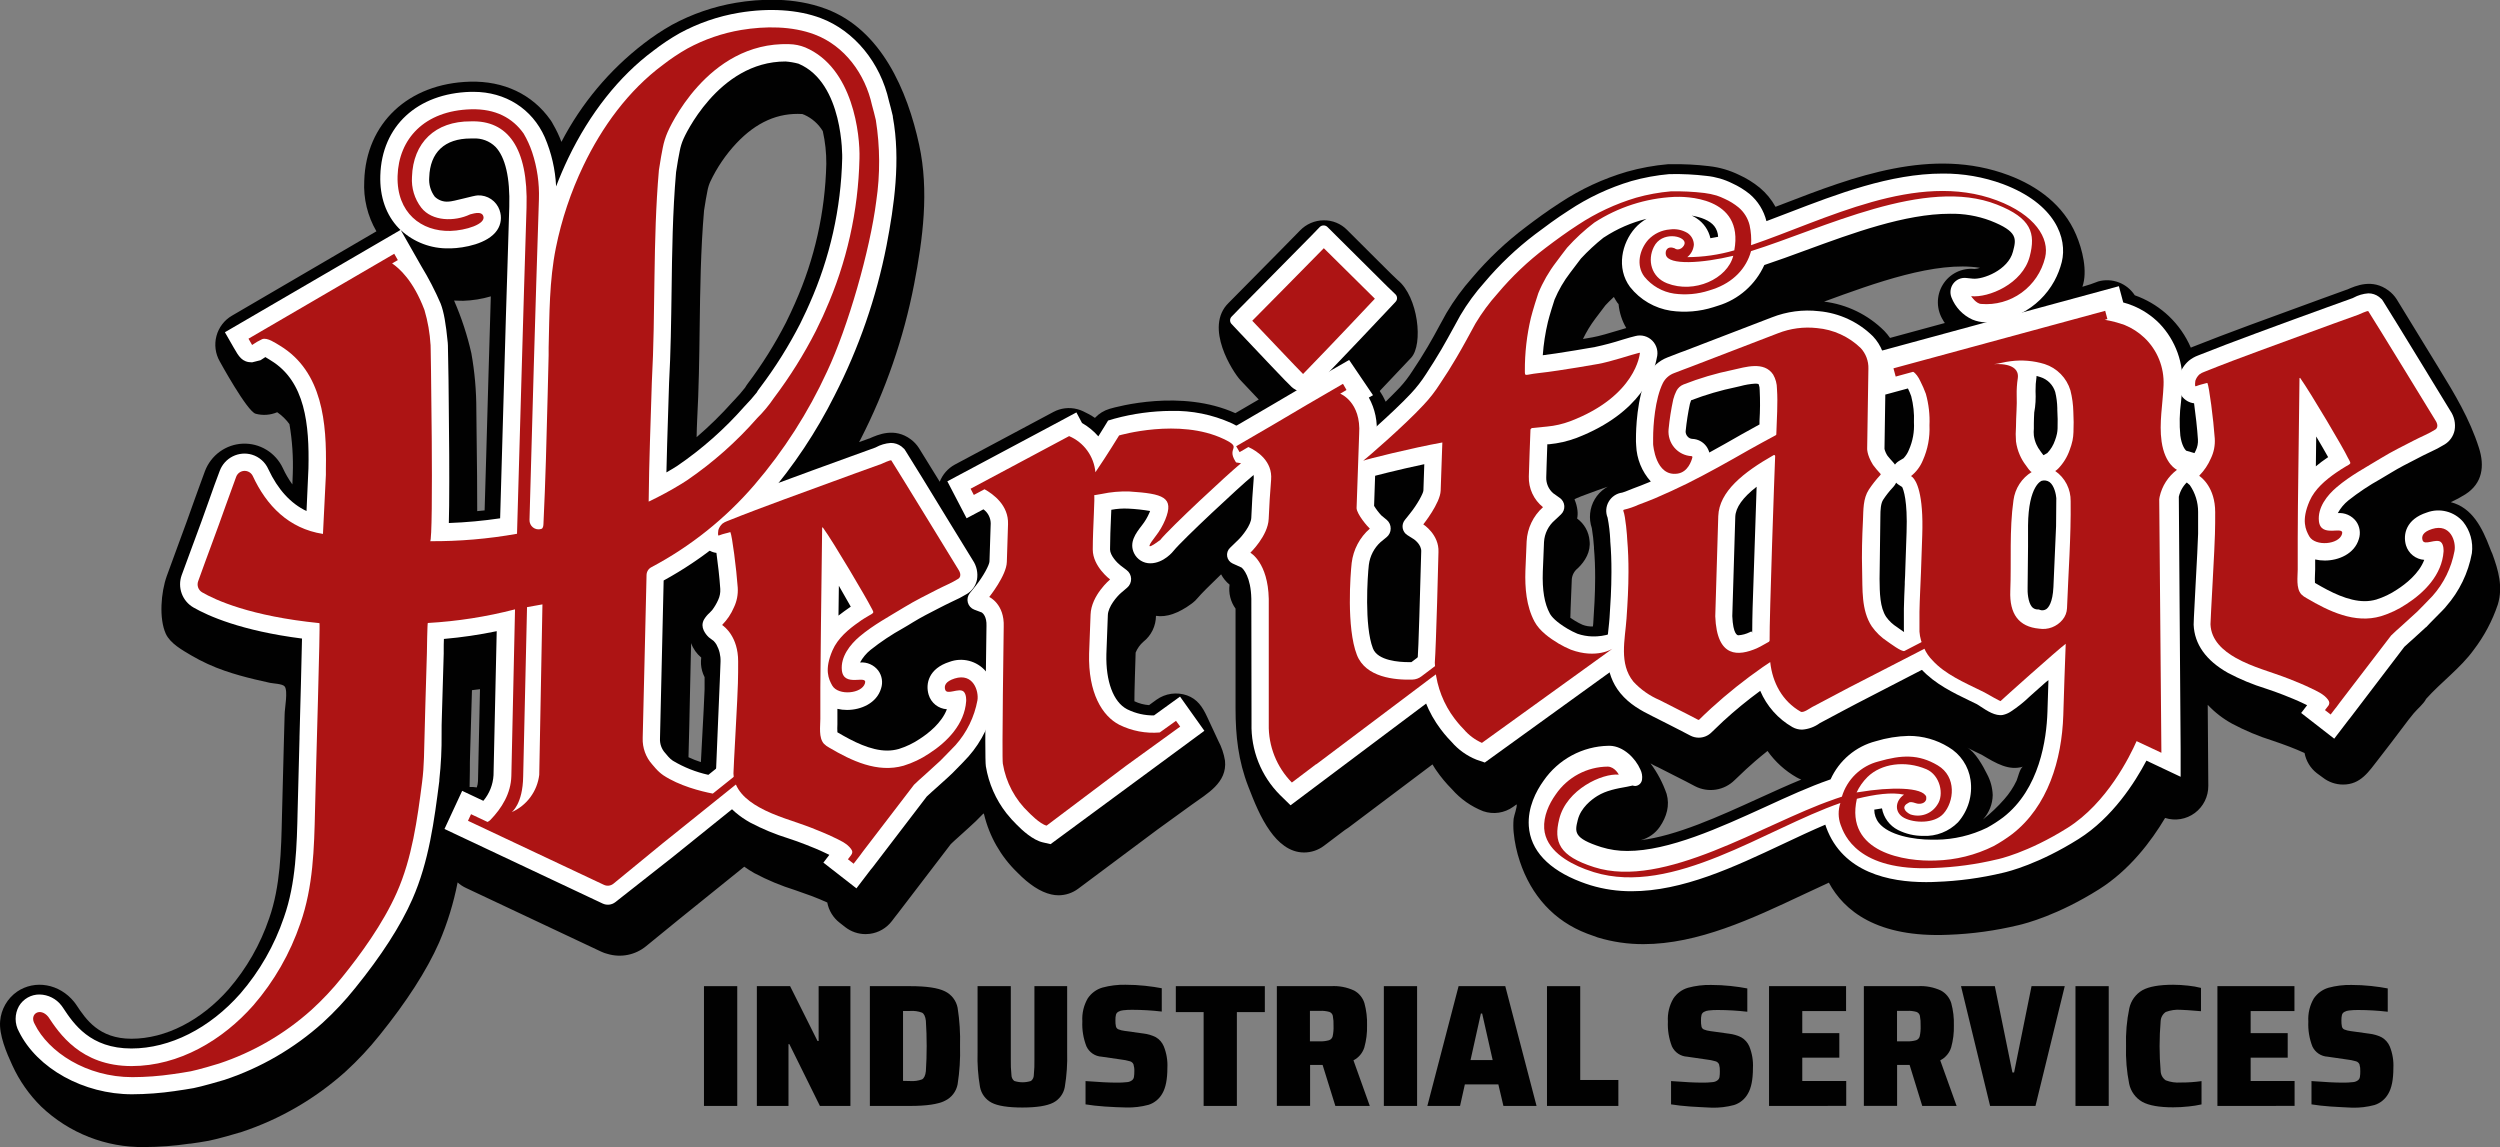 <?xml version="1.0" encoding="UTF-8"?>
<svg xmlns="http://www.w3.org/2000/svg" width="255" height="117" viewBox="0 0 255 117" fill="none">
  <rect x="0" y="0" width="255" height="117" fill="#808080" stroke="none"/>
  <g clip-path="url(#clip0_7833_6283)">
    <path d="M71.805 112.805V100.588H75.199V112.805H71.805Z" fill="#010101"></path>
    <path d="M83.631 112.805L80.515 106.502H80.425V112.805H77.199V100.588H80.59L83.387 106.181H83.501V100.588H86.742V112.805H83.631Z" fill="#010101"></path>
    <path d="M88.727 100.588H92.84C94.494 100.588 95.673 100.762 96.376 101.111C96.707 101.269 96.997 101.504 97.223 101.795C97.449 102.087 97.604 102.428 97.676 102.79C97.879 104.082 97.962 105.389 97.924 106.696C97.962 108.003 97.879 109.311 97.676 110.602C97.606 110.966 97.452 111.308 97.226 111.6C97 111.892 96.709 112.125 96.376 112.282C95.68 112.631 94.502 112.805 92.84 112.805H88.727V100.588ZM92.84 110.266C93.249 110.295 93.66 110.239 94.046 110.099C94.254 109.984 94.388 109.703 94.439 109.263C94.549 107.549 94.549 105.828 94.439 104.114C94.384 103.678 94.254 103.4 94.046 103.29C93.659 103.145 93.244 103.087 92.832 103.119H92.109V110.25L92.84 110.266Z" fill="#010101"></path>
    <path d="M108.85 100.588V107.322C108.885 108.516 108.804 109.71 108.607 110.888C108.543 111.225 108.403 111.543 108.199 111.817C107.995 112.092 107.731 112.316 107.428 112.472C106.791 112.8 105.744 112.965 104.285 112.967C102.816 112.967 101.763 112.801 101.142 112.472C100.84 112.314 100.578 112.09 100.374 111.815C100.169 111.541 100.029 111.224 99.963 110.888C99.758 109.711 99.674 108.516 99.712 107.322V100.588H103.102V108.027C103.091 108.579 103.113 109.131 103.169 109.679C103.171 109.791 103.198 109.901 103.248 110.001C103.297 110.101 103.369 110.189 103.456 110.258C104.01 110.437 104.607 110.437 105.161 110.258C105.248 110.189 105.32 110.101 105.369 110.001C105.419 109.901 105.446 109.791 105.448 109.679C105.502 109.13 105.523 108.579 105.511 108.027V100.588H108.85Z" fill="#010101"></path>
    <path d="M112.716 112.868C111.954 112.813 111.29 112.742 110.725 112.646V110.27C112.107 110.375 113.155 110.428 113.868 110.428C114.235 110.435 114.602 110.418 114.968 110.377C115.154 110.364 115.332 110.295 115.478 110.179C115.578 110.095 115.644 109.978 115.663 109.85C115.692 109.66 115.705 109.468 115.702 109.275C115.714 109.034 115.684 108.793 115.616 108.562C115.584 108.488 115.535 108.422 115.475 108.369C115.415 108.315 115.343 108.276 115.266 108.253C114.961 108.163 114.648 108.101 114.331 108.067L112.367 107.782C112.037 107.765 111.719 107.657 111.445 107.47C111.172 107.284 110.954 107.026 110.815 106.724C110.499 105.914 110.357 105.046 110.398 104.177C110.348 103.357 110.541 102.541 110.952 101.832C111.309 101.299 111.84 100.909 112.453 100.731C113.222 100.524 114.015 100.428 114.81 100.445C115.478 100.445 116.146 100.48 116.81 100.552C117.466 100.624 118.028 100.707 118.5 100.802V103.179C117.502 103.062 116.498 103.003 115.494 103C115.182 102.995 114.869 103.011 114.559 103.048C114.387 103.063 114.219 103.114 114.068 103.199C114.01 103.23 113.959 103.273 113.918 103.324C113.876 103.376 113.846 103.436 113.828 103.5C113.784 103.685 113.766 103.876 113.773 104.066C113.764 104.282 113.783 104.497 113.828 104.708C113.845 104.77 113.875 104.827 113.916 104.876C113.958 104.925 114.01 104.963 114.068 104.989C114.276 105.071 114.494 105.126 114.716 105.152L116.626 105.417C117.064 105.467 117.491 105.593 117.887 105.789C118.25 106 118.535 106.324 118.7 106.712C118.986 107.415 119.114 108.172 119.073 108.931C119.073 110.09 118.9 110.96 118.555 111.541C118.249 112.089 117.749 112.499 117.156 112.69C116.41 112.892 115.638 112.984 114.865 112.963C114.202 112.948 113.475 112.92 112.716 112.868Z" fill="#010101"></path>
    <path d="M122.77 112.805V103.234H119.934V100.588H129.013V103.234H126.161V112.805H122.77Z" fill="#010101"></path>
    <path d="M136.206 112.805L134.906 108.626H133.629V112.797H130.238V100.588H135.758C136.568 100.539 137.377 100.692 138.115 101.032C138.621 101.305 139.001 101.767 139.172 102.319C139.373 103.062 139.463 103.831 139.439 104.601C139.459 105.354 139.366 106.106 139.164 106.831C139.076 107.115 138.932 107.379 138.741 107.606C138.55 107.833 138.316 108.02 138.053 108.154L139.718 112.805H136.206ZM135.566 106.102C135.654 106.071 135.733 106.019 135.797 105.95C135.86 105.881 135.906 105.797 135.931 105.706C136.005 105.359 136.035 105.003 136.021 104.648C136.034 104.301 136.009 103.953 135.947 103.611C135.927 103.52 135.884 103.436 135.823 103.367C135.762 103.298 135.684 103.245 135.597 103.214C135.289 103.128 134.97 103.091 134.65 103.107H133.613V106.217H134.65C134.959 106.226 135.268 106.187 135.566 106.102Z" fill="#010101"></path>
    <path d="M141.152 112.805V100.588H144.543V112.805H141.152Z" fill="#010101"></path>
    <path d="M153.349 112.805L152.831 110.606H149.416L148.925 112.805H145.59L148.776 100.588H153.538L156.728 112.805H153.349ZM151.18 103.377H151.051L149.994 108.13H152.253L151.18 103.377Z" fill="#010101"></path>
    <path d="M157.793 112.805V100.588H161.183V110.159H165.073V112.805H157.793Z" fill="#010101"></path>
    <path d="M172.439 112.868C171.681 112.813 171.017 112.741 170.447 112.646V110.269C171.83 110.376 172.883 110.428 173.59 110.428C173.959 110.435 174.328 110.418 174.694 110.376C174.879 110.363 175.056 110.294 175.201 110.178C175.302 110.096 175.369 109.979 175.39 109.849C175.417 109.659 175.429 109.467 175.425 109.275C175.437 109.034 175.409 108.793 175.343 108.562C175.31 108.487 175.261 108.421 175.2 108.368C175.139 108.314 175.067 108.275 174.989 108.253C174.684 108.162 174.371 108.1 174.054 108.067L172.09 107.782C171.763 107.765 171.447 107.659 171.175 107.477C170.902 107.294 170.684 107.041 170.542 106.744C170.226 105.934 170.084 105.066 170.125 104.197C170.074 103.376 170.268 102.559 170.683 101.851C171.038 101.318 171.568 100.929 172.18 100.75C172.948 100.543 173.742 100.447 174.537 100.465C175.207 100.464 175.875 100.5 176.541 100.572C177.193 100.643 177.755 100.726 178.226 100.821V103.198C177.23 103.082 176.228 103.022 175.225 103.02C174.912 103.015 174.6 103.031 174.29 103.068C174.117 103.082 173.95 103.133 173.799 103.218C173.74 103.249 173.688 103.292 173.647 103.344C173.605 103.395 173.574 103.455 173.555 103.519C173.513 103.705 173.494 103.895 173.5 104.086C173.493 104.301 173.511 104.516 173.555 104.727C173.572 104.79 173.603 104.847 173.645 104.896C173.688 104.944 173.74 104.983 173.799 105.009C174.007 105.092 174.225 105.146 174.447 105.171L176.356 105.436C176.793 105.486 177.219 105.612 177.613 105.809C177.977 106.021 178.263 106.344 178.431 106.732C178.715 107.435 178.841 108.192 178.8 108.95C178.8 110.11 178.627 110.98 178.281 111.561C177.976 112.108 177.476 112.519 176.883 112.71C176.138 112.912 175.367 113.004 174.596 112.983C173.924 112.947 173.201 112.92 172.439 112.868Z" fill="#010101"></path>
    <path d="M180.441 112.805V100.588H188.299V103.127H183.832V105.381H187.611V107.885H183.832V110.262H188.315V112.801L180.441 112.805Z" fill="#010101"></path>
    <path d="M196.069 112.805L194.781 108.626H193.504V112.797H190.113V100.588H195.614C196.423 100.539 197.233 100.692 197.971 101.032C198.477 101.305 198.856 101.767 199.028 102.319C199.228 103.062 199.318 103.831 199.295 104.601C199.314 105.354 199.222 106.106 199.02 106.831C198.931 107.116 198.787 107.38 198.595 107.607C198.404 107.834 198.169 108.021 197.904 108.154L199.574 112.805H196.069ZM195.449 106.102C195.536 106.071 195.615 106.019 195.679 105.95C195.742 105.881 195.787 105.797 195.81 105.706C195.887 105.359 195.919 105.004 195.904 104.648C195.917 104.301 195.892 103.953 195.83 103.611C195.809 103.52 195.767 103.436 195.706 103.367C195.644 103.298 195.567 103.245 195.48 103.214C195.172 103.128 194.852 103.091 194.533 103.107H193.496V106.217H194.533C194.845 106.227 195.156 106.188 195.456 106.102H195.449Z" fill="#010101"></path>
    <path d="M202.99 112.805L200.023 100.588H203.473L205.268 109.394H205.437L207.217 100.588H210.604L207.618 112.805H202.99Z" fill="#010101"></path>
    <path d="M211.699 112.805V100.588H215.09V112.805H211.699Z" fill="#010101"></path>
    <path d="M223.229 112.86C222.707 112.918 222.182 112.947 221.657 112.947C220.239 112.947 219.19 112.761 218.514 112.389C218.176 112.196 217.882 111.934 217.652 111.618C217.421 111.303 217.26 110.942 217.178 110.559C216.923 109.288 216.815 107.992 216.856 106.696C216.815 105.403 216.927 104.109 217.19 102.842C217.273 102.459 217.434 102.097 217.663 101.781C217.892 101.464 218.185 101.2 218.522 101.004C219.19 100.631 220.237 100.445 221.665 100.445C222.177 100.447 222.688 100.477 223.197 100.536C223.637 100.58 224.073 100.657 224.501 100.766V103.143C223.378 103.048 222.686 103 222.427 103C221.91 102.963 221.392 103.039 220.907 103.222C220.756 103.324 220.631 103.46 220.541 103.619C220.451 103.777 220.399 103.955 220.388 104.137C220.242 105.851 220.242 107.574 220.388 109.287C220.4 109.468 220.453 109.644 220.543 109.801C220.633 109.959 220.757 110.093 220.907 110.194C221.392 110.378 221.91 110.454 222.427 110.416C223.139 110.422 223.851 110.374 224.556 110.274V112.65C224.118 112.747 223.675 112.818 223.229 112.86Z" fill="#010101"></path>
    <path d="M226.176 112.805V100.588H234.033V103.127H229.566V105.381H233.346V107.885H229.566V110.262H234.049V112.801L226.176 112.805Z" fill="#010101"></path>
    <path d="M237.763 112.868C237.005 112.813 236.341 112.741 235.771 112.646V110.269C237.154 110.375 238.202 110.428 238.914 110.428C239.282 110.435 239.649 110.418 240.014 110.376C240.201 110.363 240.378 110.294 240.525 110.178C240.625 110.095 240.69 109.978 240.71 109.849C240.741 109.66 240.754 109.467 240.749 109.275C240.761 109.034 240.733 108.793 240.667 108.562C240.634 108.487 240.585 108.421 240.524 108.368C240.463 108.314 240.391 108.275 240.313 108.253C240.008 108.163 239.695 108.1 239.378 108.067L237.414 107.782C237.087 107.765 236.771 107.659 236.499 107.477C236.226 107.294 236.008 107.041 235.866 106.744C235.55 105.934 235.408 105.066 235.449 104.197C235.399 103.377 235.592 102.56 236.003 101.851C236.362 101.32 236.892 100.931 237.504 100.75C238.272 100.543 239.066 100.447 239.861 100.465C240.529 100.464 241.197 100.5 241.861 100.572C242.517 100.643 243.079 100.726 243.55 100.821V103.198C242.554 103.082 241.552 103.022 240.549 103.02C240.235 103.015 239.921 103.031 239.61 103.068C239.437 103.082 239.27 103.134 239.119 103.218C239.003 103.283 238.916 103.391 238.879 103.519C238.837 103.705 238.819 103.895 238.824 104.086C238.817 104.301 238.835 104.516 238.879 104.727C238.896 104.789 238.927 104.846 238.968 104.895C239.009 104.943 239.061 104.982 239.119 105.009C239.327 105.091 239.545 105.145 239.767 105.171L241.676 105.436C242.115 105.486 242.541 105.612 242.937 105.809C243.301 106.021 243.587 106.344 243.755 106.732C244.039 107.435 244.165 108.192 244.124 108.95C244.124 110.11 243.951 110.98 243.605 111.561C243.3 112.108 242.8 112.519 242.207 112.71C241.46 112.912 240.689 113.004 239.916 112.983C239.248 112.947 238.522 112.92 237.763 112.868Z" fill="#010101"></path>
    <path d="M253.966 55.88C253.208 53.899 252.198 51.788 249.982 51.221C250.49 50.99 250.982 50.725 251.455 50.429C253.227 49.3 253.447 47.529 252.85 45.675C251.899 42.7 250.383 40.201 248.772 37.57C246.466 33.803 244.808 31.093 244.45 30.507C244.232 30.172 243.957 29.878 243.637 29.64C241.987 28.396 240.298 29.144 239.39 29.544H239.37L236.864 30.452C234.428 31.336 231.994 32.228 229.56 33.126C227.352 33.946 225.498 34.643 223.632 35.388L223.463 35.459C222.939 34.244 222.176 33.15 221.22 32.242C220.339 31.409 219.313 30.747 218.194 30.289C218.045 30.226 217.892 30.17 217.747 30.119C217.355 29.519 216.785 29.059 216.12 28.805C215.454 28.55 214.725 28.514 214.038 28.701C213.504 28.914 212.958 29.098 212.404 29.251C212.961 27.667 212.404 25.433 211.759 23.935C210.478 20.924 207.85 18.987 204.876 17.87C197.077 14.939 189.039 18.037 181.948 20.77L181.103 21.095C180.693 20.354 180.151 19.696 179.504 19.154C178.858 18.624 178.146 18.182 177.386 17.838C176.423 17.367 175.387 17.065 174.322 16.947C173.034 16.792 171.737 16.725 170.44 16.749H170.138C168.723 16.872 167.322 17.128 165.954 17.514C163.535 18.223 161.233 19.291 159.126 20.683C157.833 21.511 156.623 22.406 155.613 23.174C153.614 24.682 151.788 26.409 150.168 28.324C149.182 29.435 148.303 30.638 147.544 31.917C147.316 32.313 147.092 32.737 146.868 33.145C146.475 33.894 146.047 34.643 145.619 35.38C145.155 36.172 144.636 36.992 144.086 37.812C143.705 38.417 143.269 38.986 142.786 39.511L142.699 39.602C142.307 39.998 141.847 40.486 141.34 40.973C141.169 40.591 140.965 40.226 140.731 39.88C142.519 37.994 143.906 36.52 143.929 36.497C145.206 35.13 144.648 30.25 142.57 28.574C142.303 28.36 139.274 25.31 137.407 23.456C137.093 23.136 136.717 22.884 136.303 22.715C135.889 22.546 135.446 22.464 134.999 22.473C134.553 22.478 134.113 22.571 133.703 22.748C133.293 22.925 132.922 23.181 132.61 23.503C131.766 24.375 129.577 26.585 127.802 28.384C126.647 29.548 125.668 30.551 125.319 30.895C122.765 33.383 125.79 37.982 126.497 38.747L128.391 40.751L126.006 42.142C120.506 39.666 113.929 41.48 113.187 41.698C112.612 41.867 112.093 42.187 111.682 42.625C111.299 42.364 110.894 42.138 110.472 41.947C110.278 41.855 110.075 41.782 109.867 41.73C109.054 41.52 108.193 41.624 107.451 42.019L106.241 42.665L97.397 47.387C96.693 47.768 96.146 48.388 95.853 49.138C94.733 47.307 93.963 46.063 93.724 45.691C93.504 45.353 93.227 45.057 92.906 44.816C91.256 43.58 89.571 44.324 88.667 44.728H88.648L87.626 45.097L87.795 44.78C90.337 39.809 92.169 34.501 93.236 29.014C94.136 24.347 94.776 19.479 93.755 14.776C92.557 9.23 89.881 3.011 84.259 0.911C80.975 -0.329 77.451 -0.115 75.074 0.282C72.788 0.666 70.581 1.426 68.54 2.532C67.529 3.103 66.56 3.748 65.641 4.461C62.159 7.143 59.3 10.559 57.265 14.471C57.034 13.854 56.751 13.258 56.42 12.689C56.343 12.531 56.252 12.38 56.149 12.237C54.306 9.623 51.387 8.24 47.942 8.331C41.656 8.501 37.334 12.566 37.153 18.445C37.056 20.247 37.488 22.038 38.395 23.594L23.654 32.203C23.269 32.426 22.931 32.725 22.661 33.081C22.39 33.436 22.192 33.842 22.077 34.275C21.962 34.708 21.933 35.16 21.991 35.604C22.049 36.049 22.194 36.477 22.417 36.865C22.417 36.865 25.206 41.967 26.074 42.201C26.804 42.399 27.579 42.344 28.274 42.047C28.757 42.376 29.18 42.788 29.524 43.263C29.811 44.947 29.925 46.657 29.862 48.365L29.822 49.411C29.442 48.887 29.114 48.325 28.844 47.735C28.48 46.965 27.9 46.319 27.176 45.878C26.451 45.437 25.615 45.22 24.769 45.254C23.924 45.288 23.107 45.572 22.419 46.07C21.732 46.568 21.206 47.259 20.904 48.056C20.511 49.09 20.118 50.243 19.831 51.003C19.317 52.485 18.759 53.99 18.221 55.448C17.828 56.541 17.411 57.635 17.018 58.736C16.413 60.412 16.205 63.093 16.912 64.646C17.368 65.637 18.598 66.31 19.49 66.841C20.586 67.483 21.743 68.014 22.943 68.426C23.945 68.77 24.966 69.052 25.992 69.297C26.506 69.424 27.025 69.539 27.54 69.65C27.874 69.721 28.817 69.745 29.033 70.014C29.394 70.458 29.033 72.28 29.033 72.854L28.95 75.905C28.872 78.816 28.797 81.562 28.762 83.174C28.683 86.739 28.601 90.415 27.457 93.668C26.558 96.321 25.157 98.773 23.332 100.889C20.503 104.102 16.893 105.948 13.412 105.952C10.092 105.952 8.76 103.971 7.79 102.505L7.743 102.438C7.688 102.355 7.625 102.272 7.562 102.193C6.057 100.335 3.559 99.911 1.743 101.147C1.256 101.486 0.848 101.93 0.549 102.446C0.251 102.962 0.068 103.538 0.015 104.134C-0.119 105.548 0.679 107.418 1.26 108.669C1.98 110.239 2.977 111.663 4.203 112.872C7.043 115.577 10.818 117.058 14.724 117C16.259 116.995 17.791 116.88 19.309 116.656H19.399C20.02 116.568 20.66 116.477 21.309 116.355C22.157 116.196 24.428 115.535 24.664 115.455C28.566 114.158 32.162 112.068 35.232 109.315C36.491 108.167 37.657 106.921 38.721 105.587C41.471 102.181 43.522 99.004 44.787 96.144C45.632 94.172 46.266 92.115 46.677 90.007C46.926 90.232 47.206 90.419 47.51 90.562L61.335 97.074C61.54 97.172 61.755 97.248 61.975 97.3C62.645 97.501 63.352 97.534 64.037 97.396C64.722 97.258 65.363 96.953 65.904 96.508L69.338 93.707L75.915 88.403C76.249 88.641 76.595 88.862 76.952 89.064C78.285 89.772 79.68 90.352 81.12 90.8C81.709 91.002 82.263 91.196 82.79 91.394C83.316 91.592 83.862 91.822 84.381 92.055C84.535 92.874 84.983 93.608 85.638 94.115L86.22 94.571C86.813 95.031 87.541 95.281 88.29 95.28C88.435 95.28 88.579 95.271 88.722 95.252C89.612 95.136 90.421 94.669 90.969 93.953L91.343 93.462C91.421 93.374 91.492 93.279 91.563 93.184L96.988 86.089C97.13 85.955 97.275 85.828 97.413 85.693L97.731 85.408C98.615 84.616 99.165 84.109 99.534 83.76L100.32 82.968C100.336 82.996 100.353 83.024 100.371 83.051C100.912 85.307 102.082 87.361 103.742 88.969C104.96 90.221 106.131 90.986 107.223 91.231C107.467 91.29 107.718 91.319 107.969 91.319C108.694 91.318 109.4 91.082 109.981 90.645L118.031 84.636L121.567 82.076C123.115 80.951 125.193 79.846 124.949 77.584C124.833 76.874 124.601 76.189 124.262 75.556L123.111 73.084C122.651 72.098 122.128 71.309 121.076 70.929C120.559 70.747 120.006 70.692 119.464 70.769C118.922 70.846 118.406 71.053 117.96 71.373L117.202 71.924C116.684 71.886 116.178 71.752 115.709 71.527C115.685 71.21 115.831 66.686 115.835 66.564C116.008 66.14 116.277 65.763 116.62 65.462C117.019 65.148 117.342 64.746 117.565 64.288C117.788 63.83 117.906 63.327 117.909 62.816C118.982 62.986 120.207 62.563 121.571 61.556C121.804 61.385 122.014 61.184 122.195 60.958C122.474 60.614 123.405 59.687 124.553 58.581C124.767 58.988 125.061 59.347 125.417 59.635C125.297 60.5 125.516 61.378 126.026 62.083V72.292C126.026 75.065 126.305 77.604 127.33 80.238C127.935 81.795 128.572 83.408 129.546 84.77C130.367 85.923 131.51 86.953 133.011 86.953C133.744 86.955 134.457 86.716 135.042 86.272L137.18 84.659C137.303 84.588 137.423 84.508 137.537 84.422L146.114 77.969C146.2 78.111 146.283 78.254 146.373 78.392L146.487 78.559C146.963 79.254 147.503 79.904 148.098 80.5C148.968 81.496 150.064 82.267 151.292 82.746C151.801 82.921 152.344 82.971 152.877 82.892C153.409 82.812 153.915 82.606 154.352 82.29L154.694 82.045C154.784 82.239 154.419 83.233 154.391 83.511C154.348 83.969 154.348 84.431 154.391 84.889C154.489 85.906 154.703 86.908 155.028 87.876C156.183 91.33 158.493 93.937 161.884 95.228C162.245 95.368 162.61 95.5 162.98 95.624C164.49 96.081 166.059 96.309 167.635 96.302C173.191 96.302 178.758 93.683 183.794 91.311C184.737 90.867 185.653 90.435 186.544 90.031C188.081 92.879 191.444 95.668 198.747 95.347C201.154 95.26 203.547 94.93 205.89 94.365C206.597 94.202 209.897 93.355 214.097 90.712C217.201 88.759 219.42 85.82 220.842 83.431C221.352 83.594 221.892 83.633 222.419 83.544C222.946 83.456 223.444 83.243 223.874 82.923C224.303 82.603 224.652 82.185 224.89 81.704C225.129 81.222 225.251 80.69 225.247 80.151L225.188 71.892C225.911 72.662 226.75 73.312 227.675 73.817C229 74.523 230.388 75.104 231.819 75.552C232.409 75.754 232.967 75.948 233.493 76.15C234.02 76.352 234.562 76.574 235.065 76.808C235.219 77.627 235.666 78.36 236.322 78.868L236.927 79.311C237.518 79.774 238.245 80.024 238.993 80.025C240.804 80.025 241.618 78.694 242.631 77.402C243.475 76.317 244.309 75.225 245.134 74.126C245.484 73.659 245.829 73.195 246.207 72.747C246.584 72.3 247.212 71.797 247.464 71.286C248.984 69.586 251 68.117 252.312 66.294C253.385 64.893 254.221 63.321 254.783 61.644C255.317 59.853 254.846 58.209 254.221 56.494C254.127 56.308 254.048 56.094 253.966 55.88ZM164.972 30.879C165.007 30.927 165.054 30.971 165.093 31.018C165.174 31.881 165.442 32.716 165.879 33.462L165.074 33.7C164.288 33.938 163.109 34.294 162.426 34.409L161.463 34.575C161.813 33.847 162.232 33.156 162.716 32.511C162.988 32.139 163.27 31.775 163.553 31.406L163.754 31.141C163.907 30.966 164.249 30.63 164.614 30.289C164.722 30.492 164.842 30.689 164.972 30.879ZM198.205 32.706L198.374 32.947L192.783 34.468C192.608 34.214 192.412 33.974 192.198 33.751C190.536 32.097 188.376 31.047 186.057 30.765C191.208 28.875 197.451 26.597 201.961 27.318C201.781 27.386 201.591 27.426 201.399 27.437C200.762 27.369 200.119 27.486 199.544 27.772C198.97 28.059 198.488 28.504 198.155 29.056C197.822 29.608 197.652 30.245 197.663 30.891C197.675 31.537 197.868 32.166 198.221 32.706H198.205ZM200.633 76.249L201.419 76.645L202.142 76.99C203.662 77.905 204.923 78.63 206.357 78.198C206.039 78.293 205.807 79.387 205.689 79.632C205.364 80.315 204.944 80.949 204.444 81.514C203.782 82.271 203.052 82.965 202.263 83.586C202.887 82.908 203.241 82.022 203.257 81.098C203.231 80.348 203.032 79.614 202.676 78.955C202.287 78.155 201.446 76.649 200.633 76.249ZM160.202 62.075C160.202 61.965 160.23 61.402 160.253 60.796C160.285 60.043 160.32 59.211 160.324 59.069C160.345 58.855 160.409 58.648 160.511 58.46C160.614 58.272 160.753 58.107 160.921 57.975C161.707 57.231 162.269 56.248 162.135 55.159C162.1 54.711 161.968 54.277 161.75 53.886C161.531 53.494 161.231 53.156 160.87 52.893C160.926 52.618 160.936 52.336 160.901 52.057C160.857 51.673 160.755 51.297 160.599 50.944C160.599 50.785 165.231 49.213 165.117 49.252C164.613 49.332 164.133 49.522 163.711 49.809C163.288 50.096 162.933 50.473 162.671 50.913C162.408 51.354 162.245 51.847 162.193 52.358C162.14 52.87 162.2 53.386 162.367 53.871C162.472 54.517 162.546 55.167 162.587 55.82V55.947C162.669 56.878 162.709 57.868 162.705 58.962C162.705 60.578 162.606 62.163 162.516 63.502C162.516 63.632 162.489 63.767 162.477 63.898C162.12 63.915 161.762 63.859 161.428 63.731C161.166 63.617 160.913 63.485 160.67 63.335C160.473 63.22 160.312 63.113 160.175 63.018C160.19 62.733 160.19 62.416 160.202 62.075ZM84.283 16.721C84.171 21.609 83.092 26.426 81.108 30.887C81.103 30.907 81.095 30.925 81.085 30.943C80.833 31.517 80.503 32.222 80.181 32.876C79.051 35.084 77.733 37.189 76.241 39.167C76.154 39.283 76.075 39.404 76.005 39.531C75.654 39.981 75.28 40.412 74.885 40.822L74.732 40.981C73.587 42.265 72.359 43.471 71.055 44.59C71.055 44.008 71.094 43.425 71.11 42.843C71.282 39.697 71.326 36.532 71.365 33.474C71.416 29.513 71.471 25.433 71.813 21.471C71.95 20.584 72.06 19.938 72.155 19.49C72.212 19.158 72.311 18.835 72.449 18.528C73.132 17.085 74.035 15.759 75.125 14.598C77.152 12.459 79.352 11.484 81.835 11.631C81.914 11.659 81.988 11.686 82.059 11.718C82.832 12.068 83.483 12.645 83.925 13.374C84.173 14.472 84.293 15.595 84.283 16.721ZM48.661 48.527C48.641 46.063 48.614 43.623 48.586 41.793C48.588 39.862 48.419 37.934 48.079 36.033C47.662 34.189 47.072 32.389 46.315 30.657C46.622 30.657 46.932 30.689 47.246 30.681C48.2 30.651 49.147 30.499 50.063 30.23C49.982 32.923 49.902 35.616 49.824 38.307C49.753 41.052 49.67 43.797 49.592 46.547C49.537 48.395 49.483 50.233 49.431 52.061C49.175 52.093 48.928 52.108 48.676 52.136C48.676 51.09 48.669 49.898 48.661 48.527ZM70.391 70.145C70.426 68.56 70.461 66.976 70.493 65.601C70.701 66.175 71.058 66.683 71.526 67.071C71.497 67.301 71.489 67.533 71.502 67.764C71.535 68.22 71.659 68.665 71.868 69.071C71.868 69.269 71.868 69.467 71.868 69.657V70.295C71.868 70.731 71.707 73.639 71.605 75.564C71.554 76.495 71.518 77.196 71.491 77.735C71.058 77.597 70.636 77.431 70.226 77.236C70.269 75.477 70.347 72.807 70.391 70.145ZM47.926 78.606C47.926 78.032 47.926 77.462 47.95 76.891L48.138 70.466V70.398C48.425 70.367 48.692 70.331 48.959 70.295C48.891 73.425 48.823 76.553 48.755 79.68C48.746 79.897 48.705 80.112 48.633 80.318C48.391 80.278 48.144 80.263 47.898 80.274C47.91 79.708 47.918 79.153 47.926 78.606ZM169.022 78.21C169.596 78.495 170.165 78.789 170.735 79.082L171.969 79.708L172.888 80.191C173.54 80.531 174.283 80.654 175.009 80.543C175.735 80.433 176.408 80.093 176.931 79.573C177.104 79.403 177.685 78.844 178.109 78.456C178.6 78 179.312 77.374 180.286 76.598C181.068 77.705 182.082 78.624 183.256 79.292C183.408 79.377 183.566 79.452 183.727 79.517C182.321 80.096 180.867 80.757 179.355 81.447C175.351 83.273 170.959 85.269 167.341 85.701C168.139 85.499 168.838 85.01 169.305 84.327C170 83.301 170.334 82.172 169.996 80.979C169.61 79.861 169.055 78.809 168.35 77.862C168.566 77.992 168.802 78.123 169.022 78.218V78.21Z" fill="#010101"></path>
    <path d="M150.513 67.965L147.967 64.523L143.964 67.537H143.665C142.738 67.537 140.522 67.399 140.039 66.139C139.147 63.846 139.489 58.747 139.622 57.61C139.734 56.716 140.161 55.892 140.825 55.289L141.43 54.794C141.561 54.689 141.667 54.556 141.739 54.404C141.812 54.253 141.85 54.087 141.85 53.918C141.853 53.751 141.819 53.585 141.752 53.432C141.684 53.28 141.583 53.144 141.457 53.035L140.899 52.575C140.62 52.276 140.372 51.95 140.157 51.601L140.404 44.363C140.536 43.041 140.261 41.709 139.619 40.548L140.047 40.311L137.611 36.714L137.356 36.864L135.977 37.657C133.737 38.944 131.832 40.073 129.761 41.293L123.695 44.831L125.813 48.531L127.314 47.62C127.497 47.744 127.646 47.914 127.746 48.113C127.846 48.312 127.893 48.534 127.883 48.757C127.769 50.135 127.687 51.462 127.632 52.821C127.6 53.566 126.709 54.675 126.304 55.063L125.451 55.891C125.338 56.001 125.253 56.138 125.204 56.289C125.156 56.44 125.144 56.6 125.171 56.757C125.199 56.913 125.263 57.061 125.36 57.186C125.457 57.311 125.583 57.411 125.726 57.476L126.642 57.892C126.819 58.042 127.589 58.834 127.636 61.08L127.655 73.785C127.619 75.136 127.858 76.481 128.356 77.736C128.855 78.99 129.603 80.129 130.555 81.082L131.635 82.139L147.02 70.596C147.633 70.144 148.199 69.724 148.718 69.356L149.11 69.027L150.513 67.965ZM129.938 61.045C129.879 58.307 128.928 56.917 128.308 56.291C128.889 55.626 129.879 54.31 129.93 52.912C129.981 51.514 130.064 50.29 130.178 48.951C130.362 46.744 128.606 45.587 127.691 45.14L130.873 43.282C132.508 42.315 134.087 41.384 135.831 40.374L136.511 40.636C136.511 40.636 138.299 41.365 138.082 44.237L137.823 51.862C137.87 52.484 138.503 53.352 138.951 53.875C138.053 54.822 137.484 56.036 137.328 57.337C137.328 57.4 136.645 63.79 137.89 66.979C138.809 69.356 141.532 69.843 143.649 69.843H144.074H144.176L134.385 77.211V77.188L131.855 79.097C130.602 77.644 129.928 75.773 129.966 73.848L129.938 61.045Z" fill="white"></path>
    <path d="M116.493 53.562C115.856 54.386 115.137 55.321 115.679 56.438C115.832 56.747 116.068 57.006 116.36 57.186C116.651 57.367 116.987 57.46 117.33 57.457C118.705 57.457 119.687 56.217 119.714 56.173C120.63 55.04 126.432 49.641 127.701 48.591L127.941 48.393L127.701 46.991L127.859 46.86L127.674 46.832L127.536 46.04C127.91 44.257 126.275 43.477 125.572 43.144C123.649 42.284 121.562 41.863 119.459 41.912C117.505 41.925 115.562 42.191 113.676 42.704L113.024 42.895L112.67 43.477C112.65 43.505 112.403 43.913 112.03 44.507C111.554 43.962 110.991 43.501 110.364 43.144L109.794 42.066L108.242 42.898L107.028 43.548L96.629 49.094L98.593 52.865L100.31 51.95C100.536 52.114 100.721 52.328 100.849 52.577C100.978 52.825 101.048 53.1 101.053 53.38C101.006 54.676 100.962 55.971 100.927 57.255C100.927 57.603 100.291 58.795 99.524 59.75L98.915 60.511C98.811 60.642 98.739 60.797 98.705 60.961C98.671 61.126 98.675 61.297 98.719 61.459C98.763 61.622 98.844 61.772 98.956 61.897C99.068 62.022 99.207 62.118 99.363 62.179L100.149 62.476C100.267 62.559 100.656 62.904 100.621 63.842C100.621 63.965 100.401 77.248 100.558 78.167C100.847 79.916 101.57 81.564 102.66 82.956L103.198 83.59C103.355 83.76 103.516 83.931 103.693 84.105C104.255 84.683 105.347 85.689 106.372 85.923L107.158 86.102L122.846 74.542L120.363 71.052L117.707 72.973C116.775 72.985 115.854 72.778 115.015 72.367L114.945 72.332C113.562 71.599 112.776 69.495 112.851 66.706C112.851 66.643 113 62.745 113 62.745C113.028 61.87 113.931 60.828 114.363 60.459L114.968 59.944C115.1 59.833 115.205 59.693 115.275 59.535C115.345 59.377 115.379 59.205 115.374 59.032C115.369 58.858 115.324 58.689 115.245 58.535C115.165 58.382 115.052 58.249 114.913 58.146L114.285 57.67C113.955 57.421 113.228 56.66 113.224 56.046C113.224 55.032 113.279 53.709 113.326 52.647C113.326 52.41 113.346 52.192 113.354 51.998C113.925 51.891 114.506 51.851 115.086 51.879C115.832 51.914 116.574 51.995 117.31 52.121C117.286 52.176 117.263 52.239 117.235 52.311C117.043 52.759 116.793 53.18 116.493 53.562ZM119.475 50.813C118.944 49.954 117.683 49.724 115.236 49.562C114.249 49.527 113.262 49.613 112.297 49.819L111.511 49.95L111.594 50.48V50.54L111.087 50.607C111.11 50.782 111.087 51.712 111.036 52.532C110.985 53.622 110.926 54.977 110.934 56.046C110.934 57.417 111.857 58.53 112.442 59.101C111.817 59.754 110.761 61.081 110.71 62.666C110.71 62.812 110.658 63.961 110.619 64.987C110.588 65.835 110.56 66.572 110.56 66.631C110.415 71.987 112.855 73.837 113.935 74.4L114.006 74.435C115.211 75.034 116.545 75.323 117.887 75.275L114.528 77.727L106.671 83.594C106.325 83.384 106.001 83.138 105.704 82.861L105.311 82.465C103.989 81.221 103.108 79.573 102.805 77.775C102.718 77.097 102.876 64.654 102.903 63.91C102.97 62.163 102.208 61.192 101.658 60.741C102.208 59.98 103.186 58.467 103.229 57.314C103.265 56.038 103.308 54.747 103.351 53.456C103.426 51.356 101.835 50.08 100.797 49.474L108.097 45.576L109.063 45.057C109.658 45.35 110.168 45.792 110.544 46.341C110.921 46.889 111.151 47.527 111.212 48.191L111.334 49.692L112.179 48.452C113.161 47.014 114.171 45.394 114.501 44.859C116.12 44.452 117.782 44.24 119.451 44.23C121.217 44.182 122.972 44.528 124.59 45.244C124.833 45.349 125.064 45.482 125.277 45.64C125.181 45.908 125.153 46.197 125.196 46.479C125.238 46.761 125.35 47.028 125.521 47.256C125.543 47.301 125.568 47.345 125.596 47.387C124.071 48.73 121.144 51.451 119.337 53.254L119.372 53.166C119.655 52.449 119.926 51.546 119.459 50.821L119.475 50.813Z" fill="white"></path>
    <path d="M82.338 4.357C82.021 4.223 81.696 4.11 81.364 4.021H81.273C80.892 3.975 80.509 3.956 80.126 3.965C71.675 3.965 67.774 12.874 67.613 13.255C67.373 13.802 67.195 14.374 67.082 14.962C66.969 15.501 66.843 16.233 66.69 17.303C66.328 21.447 66.273 25.65 66.218 29.71C66.179 32.745 66.136 35.882 65.967 38.976C65.935 40.061 65.901 41.148 65.865 42.236C65.77 45.16 65.672 48.178 65.644 51.161V51.985L66.395 51.656C67.497 51.136 68.571 50.557 69.613 49.921L69.833 49.791L70.225 49.525C70.278 49.501 70.328 49.472 70.375 49.438C73.038 47.624 75.466 45.48 77.6 43.056C78.262 42.392 78.859 41.665 79.383 40.885C81.02 38.721 82.466 36.416 83.705 33.996C84.208 32.982 84.561 32.186 84.699 31.873C86.9 26.934 88.102 21.603 88.235 16.19C88.207 15.829 88.396 6.932 82.338 4.357ZM85.905 16.139C85.786 21.261 84.652 26.308 82.57 30.982C82.448 31.267 82.106 32.032 81.631 32.99C80.457 35.285 79.085 37.472 77.533 39.527L77.289 39.859L77.199 40.022C76.815 40.506 76.406 40.971 75.973 41.412L75.922 41.468C73.91 43.755 71.623 45.78 69.114 47.497C69.039 47.541 68.905 47.624 68.623 47.806L68.446 47.909L67.974 48.186C68.017 46.225 68.08 44.257 68.143 42.307C68.179 41.222 68.214 40.137 68.245 39.063C68.418 35.934 68.457 32.784 68.501 29.738C68.552 25.737 68.607 21.601 68.96 17.557C69.106 16.602 69.22 15.928 69.326 15.437C69.405 14.996 69.537 14.567 69.719 14.158C69.75 14.079 73.204 6.271 80.122 6.271C80.569 6.304 81.013 6.38 81.446 6.496C86.062 8.441 85.909 16.063 85.905 16.139Z" fill="white"></path>
    <path d="M52.853 79.177C52.798 81.665 51.883 82.401 51.875 82.409L52.417 83.324C53.264 82.953 53.999 82.361 54.546 81.611C55.094 80.86 55.434 79.976 55.533 79.05L55.878 61.006L53.234 61.485L52.853 79.177Z" fill="white"></path>
    <path d="M91.068 11.927V11.844C90.927 11.25 90.785 10.703 90.675 10.307C89.803 6.381 87.139 3.141 83.721 1.849C81.396 0.974 78.449 0.788 75.369 1.303C73.259 1.656 71.222 2.357 69.338 3.379C68.395 3.912 67.491 4.514 66.635 5.181C63.15 7.768 60.153 11.571 57.961 16.13C57.51 17.073 57.097 18.035 56.723 19.014C56.64 17.283 56.248 15.581 55.564 13.991C54.275 11.095 51.561 9.368 48.3 9.368H48.005C42.556 9.519 38.941 12.866 38.792 17.897C38.725 20.072 39.377 21.934 40.678 23.285C40.733 23.344 40.792 23.399 40.851 23.455L22.94 33.889L23.82 35.426C24.366 36.381 24.696 36.959 25.713 36.959L26.574 36.742C26.711 36.662 26.868 36.551 27.01 36.46L27.065 36.421C27.218 36.504 27.387 36.611 27.458 36.662L27.634 36.773C31.139 38.904 31.563 43.318 31.461 47.77L31.265 52.128C29.65 51.359 28.342 49.929 27.375 47.865C27.219 47.51 26.989 47.193 26.7 46.936C26.411 46.679 26.07 46.487 25.701 46.376C25.05 46.183 24.35 46.245 23.741 46.549C23.133 46.852 22.66 47.376 22.417 48.016C22.091 48.895 21.631 50.111 21.356 50.935C20.834 52.429 20.276 53.942 19.734 55.404L19.706 55.475C19.313 56.541 18.92 57.606 18.528 58.676C18.312 59.279 18.315 59.94 18.536 60.542C18.756 61.143 19.181 61.647 19.734 61.964C21.219 62.819 24.605 64.341 30.805 65.133C30.762 67.375 30.644 71.669 30.55 75.167V75.298C30.471 78.21 30.396 80.955 30.361 82.575C30.279 86.263 30.196 90.074 28.962 93.572C27.994 96.425 26.486 99.062 24.523 101.336C21.38 104.901 17.333 106.942 13.408 106.946C9.205 106.946 7.515 104.442 6.423 102.782L6.282 102.584C6.018 102.235 5.68 101.951 5.292 101.753C4.904 101.554 4.477 101.447 4.042 101.439C3.618 101.433 3.2 101.54 2.829 101.748C2.459 101.957 2.15 102.26 1.932 102.628C1.71 103.024 1.594 103.472 1.594 103.927C1.594 104.382 1.71 104.83 1.932 105.226C3.791 108.99 8.533 111.616 13.467 111.616C14.925 111.609 16.381 111.501 17.824 111.291L17.97 111.267C18.559 111.184 19.148 111.097 19.753 110.986C20.484 110.851 22.665 110.222 22.896 110.146C26.593 108.919 30 106.94 32.907 104.331C34.101 103.241 35.209 102.059 36.219 100.793C38.89 97.498 40.855 94.455 42.061 91.718C43.754 87.879 44.292 83.7 44.811 79.659V79.533C44.983 77.975 45.06 76.409 45.043 74.842C45.043 74.26 45.043 73.678 45.07 73.099C45.128 70.955 45.191 68.81 45.259 66.666V66.206C45.259 65.985 45.259 65.588 45.279 65.172C47.088 65.015 48.886 64.751 50.665 64.38L50.59 67.74C50.509 71.519 50.425 75.295 50.339 79.069C50.284 80.031 49.92 80.949 49.301 81.684L47.141 80.666L45.337 84.556L61.473 92.162C61.681 92.26 61.913 92.298 62.142 92.272C62.37 92.247 62.588 92.157 62.769 92.015L68.631 87.404L78.877 79.152L76.241 75.825L72.253 79.034C70.976 78.752 69.751 78.265 68.627 77.591C68.462 77.479 68.311 77.346 68.179 77.195L67.841 76.799C67.662 76.602 67.524 76.371 67.434 76.119C67.345 75.868 67.305 75.6 67.319 75.334C67.342 74.541 67.437 70.382 67.527 66.369C67.59 63.632 67.649 60.906 67.692 59.211C71.699 57.02 75.282 54.118 78.268 50.646C80.965 47.51 83.268 44.051 85.124 40.346C87.597 35.521 89.383 30.368 90.428 25.04C91.202 21.015 91.881 16.325 91.068 11.927ZM50.959 21.435C50.798 20.978 50.496 20.586 50.097 20.315C49.698 20.044 49.224 19.909 48.744 19.929C48.351 19.929 46.245 20.563 45.742 20.563C45.489 20.585 45.234 20.552 44.994 20.466C44.754 20.381 44.535 20.245 44.351 20.068C43.924 19.502 43.721 18.796 43.782 18.087C43.864 15.544 45.353 14.126 48.009 14.126H48.264C48.681 14.1 49.098 14.162 49.489 14.308C49.88 14.454 50.236 14.68 50.535 14.974C51.545 16.023 52.036 18.143 51.946 21.094L51.773 26.806C51.659 30.372 51.545 34.083 51.447 37.712C51.372 40.453 51.293 43.191 51.211 45.983C51.145 48.279 51.08 50.573 51.014 52.868C49.28 53.125 47.533 53.285 45.781 53.348C45.781 52.853 45.805 52.262 45.813 51.585C45.844 48.531 45.813 44.217 45.773 41.135C45.773 39.431 45.73 37.906 45.715 36.809L45.691 35.51C45.691 35.363 45.691 35.173 45.671 34.955C45.475 32.974 45.279 31.829 44.941 30.954C44.375 29.643 43.718 28.373 42.976 27.155L40.882 23.475C42.22 24.707 43.977 25.372 45.789 25.333H45.99C47.298 25.301 49.761 24.877 50.704 23.483C50.904 23.189 51.032 22.851 51.076 22.498C51.12 22.144 51.08 21.785 50.959 21.451V21.435ZM88.177 24.568C87.182 29.696 85.471 34.656 83.097 39.301C81.326 42.833 79.129 46.132 76.555 49.121C73.649 52.507 70.139 55.312 66.207 57.392C65.977 57.511 65.782 57.689 65.644 57.909C65.505 58.13 65.428 58.383 65.421 58.644C65.382 60.252 65.315 63.239 65.248 66.25C65.154 70.33 65.064 74.458 65.036 75.278C64.995 76.405 65.393 77.504 66.144 78.34L66.49 78.736C66.748 79.04 67.045 79.306 67.374 79.529C69.04 80.638 71.193 81.196 72.434 81.446L67.225 85.649L62.231 89.721C62.176 89.765 62.111 89.793 62.042 89.803C61.973 89.812 61.903 89.803 61.838 89.777L50.091 84.266C50.197 84.206 50.294 84.13 50.378 84.041C51.863 82.512 52.637 80.871 52.676 79.168C52.758 75.471 52.839 71.773 52.92 68.076L53.061 61.484L52.389 61.655C49.505 62.402 46.555 62.864 43.581 63.033C43.063 63.069 43.063 63.069 43.004 66.203V66.65C42.941 68.792 42.879 70.936 42.819 73.083C42.799 73.678 42.795 74.272 42.792 74.874C42.804 76.349 42.732 77.824 42.575 79.291V79.414C42.061 83.272 41.538 87.273 39.983 90.799C38.859 93.342 37.001 96.218 34.459 99.352C33.522 100.524 32.496 101.622 31.39 102.635C28.715 105.033 25.581 106.851 22.181 107.979C22.008 108.035 19.954 108.625 19.364 108.736C18.775 108.847 18.186 108.93 17.616 109.013H17.53C16.193 109.209 14.845 109.31 13.495 109.314C8.91 109.314 5.244 106.736 3.991 104.165C3.893 103.986 3.889 103.864 3.924 103.808C3.938 103.788 3.957 103.772 3.979 103.761C4.001 103.751 4.026 103.746 4.05 103.749C4.135 103.761 4.218 103.79 4.292 103.834C4.366 103.878 4.431 103.937 4.482 104.006L4.525 104.073C5.653 105.757 7.995 109.259 13.42 109.259C17.997 109.259 22.672 106.926 26.244 102.869C28.403 100.379 30.062 97.491 31.131 94.364C32.486 90.514 32.577 86.509 32.659 82.638C32.695 81.03 32.769 78.301 32.852 75.401C33.178 63.449 33.178 63.449 32.993 63.224L32.852 63.049L32.636 63.029C25.619 62.324 22.079 60.653 20.885 59.955C20.799 59.911 20.733 59.837 20.698 59.746C20.663 59.655 20.663 59.555 20.696 59.464C21.089 58.379 21.482 57.295 21.875 56.212C22.429 54.714 22.983 53.213 23.509 51.704C23.768 50.959 24.181 49.838 24.558 48.828C24.585 48.754 24.633 48.69 24.696 48.643C24.759 48.597 24.834 48.571 24.912 48.568C24.99 48.565 25.067 48.585 25.134 48.627C25.2 48.668 25.253 48.728 25.285 48.8C26.955 52.389 29.497 54.473 32.836 54.988L33.418 55.079L33.748 48.451V47.822C33.838 42.921 33.323 37.546 28.809 34.8L28.656 34.705C28.227 34.404 27.75 34.181 27.245 34.044L39.311 27.04L39.723 27.313C40.576 27.884 41.809 29.124 42.815 31.79C43.136 32.903 43.333 34.048 43.404 35.205C43.463 36.789 43.687 53.883 43.404 54.964C43.44 54.868 43.503 54.785 43.586 54.727C43.668 54.668 43.767 54.636 43.868 54.635V55.709H44.261C47.138 55.702 50.008 55.445 52.841 54.94L53.27 54.869V54.429C53.343 51.632 53.423 48.84 53.509 46.051C53.596 43.262 53.674 40.511 53.745 37.799C53.843 34.167 53.957 30.526 54.067 26.882L54.24 21.185C54.346 17.541 53.655 14.918 52.181 13.385C51.669 12.867 51.055 12.461 50.378 12.194C49.702 11.928 48.978 11.806 48.252 11.836H47.954C44.08 11.836 41.601 14.213 41.479 18.02C41.398 19.275 41.776 20.516 42.54 21.51C42.932 21.971 43.423 22.335 43.976 22.574C44.529 22.813 45.129 22.92 45.73 22.889C46.543 22.884 47.346 22.709 48.087 22.373L48.19 22.35C48.369 22.299 48.554 22.271 48.74 22.267C48.429 22.556 47.251 22.999 45.931 23.031H45.781C45.146 23.053 44.513 22.946 43.921 22.715C43.328 22.484 42.788 22.135 42.332 21.688C41.479 20.801 41.051 19.517 41.094 17.98C41.204 14.217 43.884 11.809 48.076 11.697H48.312C50.335 11.697 51.891 12.434 52.944 13.884C52.971 13.94 52.998 13.987 53.022 14.027C53.339 14.56 53.596 15.127 53.788 15.718C54.272 17.19 54.496 18.736 54.448 20.286C54.385 22.354 54.32 24.424 54.252 26.497C54.134 30.086 54.025 33.675 53.926 37.264C53.852 40.069 53.774 42.878 53.69 45.69C53.619 48.125 53.55 50.563 53.482 53.003C53.478 53.203 53.514 53.402 53.587 53.588C53.659 53.775 53.768 53.945 53.906 54.089C54.094 54.285 54.334 54.423 54.596 54.487C54.859 54.551 55.135 54.538 55.391 54.449C55.561 54.398 55.71 54.291 55.812 54.144C55.929 53.939 55.99 53.707 55.988 53.471C56.2 49.073 56.31 44.597 56.42 40.228L56.566 34.052C56.625 31.184 56.684 28.221 57.261 25.368C57.836 22.516 58.759 19.747 60.011 17.125C62.058 12.894 64.808 9.404 67.991 7.043C68.76 6.443 69.571 5.9 70.419 5.419C72.079 4.515 73.877 3.896 75.738 3.585C78.414 3.137 80.967 3.284 82.912 4.016C85.623 5.038 87.74 7.653 88.444 10.862C88.573 11.349 88.703 11.848 88.837 12.351C89.559 16.368 88.911 20.789 88.177 24.584V24.568Z" fill="white"></path>
    <path d="M204.292 18.773C202.322 18.049 200.24 17.687 198.144 17.704C192.797 17.704 187.332 19.811 182.511 21.665L180.177 22.556C179.908 21.471 179.304 20.5 178.453 19.783C177.911 19.348 177.317 18.983 176.685 18.698C175.871 18.292 174.991 18.037 174.088 17.945C172.855 17.796 171.613 17.734 170.371 17.759H170.269C168.961 17.874 167.667 18.112 166.403 18.468C164.133 19.146 161.975 20.159 159.999 21.475C158.754 22.267 157.575 23.151 156.585 23.895C154.684 25.337 152.948 26.988 151.407 28.815C150.487 29.844 149.668 30.961 148.963 32.151C148.736 32.547 148.508 32.971 148.288 33.379C147.875 34.128 147.451 34.904 147.019 35.645C146.539 36.465 146.005 37.313 145.447 38.168C144.994 38.875 144.477 39.538 143.903 40.149C142.057 42.13 138.289 45.382 138.01 45.604L137.617 45.893L138.238 46.951L138.694 47.743L138.863 48.032L139.185 48.864L139.668 48.694C139.967 48.591 142.658 47.901 145.278 47.347L145.188 50.021C145.188 50.294 144.575 51.447 143.805 52.398L143.286 53.047C143.195 53.161 143.129 53.294 143.093 53.435C143.056 53.577 143.05 53.725 143.074 53.87C143.098 54.014 143.152 54.152 143.233 54.273C143.313 54.395 143.419 54.498 143.542 54.576L144.225 55.008C144.225 55.008 145.011 55.547 144.964 56.26C144.964 56.335 144.944 56.846 144.925 57.615C144.866 59.742 144.693 66.219 144.591 67.479V67.685C144.66 69.845 145.322 71.943 146.504 73.746L146.606 73.892C147.029 74.524 147.511 75.114 148.044 75.655C148.736 76.463 149.61 77.091 150.594 77.485L151.45 77.778L165.779 67.427L165.307 65.34C165.411 65.255 165.479 65.133 165.496 64.999L165.539 64.686L165.287 64.496C165.23 64.453 165.164 64.422 165.095 64.405V64.333L164.938 64.397C164.782 64.421 164.631 64.471 164.49 64.543L164.313 64.634C163.699 64.839 163.054 64.934 162.408 64.916C161.894 64.902 161.385 64.81 160.899 64.642C160.55 64.495 160.211 64.324 159.885 64.131C158.707 63.426 158.259 62.903 158.086 62.586C157.532 61.564 157.3 60.209 157.367 58.292C157.367 58.189 157.395 57.599 157.422 56.969C157.45 56.232 157.485 55.44 157.489 55.285C157.514 54.856 157.626 54.437 157.817 54.053C158.008 53.669 158.275 53.328 158.601 53.051L159.221 52.469C159.338 52.359 159.428 52.225 159.487 52.076C159.545 51.927 159.57 51.767 159.56 51.607C159.549 51.447 159.504 51.291 159.426 51.151C159.348 51.011 159.241 50.89 159.111 50.797L158.432 50.314C158.198 50.114 158.012 49.863 157.888 49.581C157.764 49.298 157.706 48.991 157.717 48.682L157.756 47.39C157.78 46.709 157.799 46.016 157.827 45.315H158.004C158.967 45.224 159.914 45.005 160.82 44.665C167.507 42.074 168.76 37.836 168.988 36.528C169.077 36.221 169.083 35.895 169.006 35.585C168.929 35.275 168.771 34.99 168.549 34.761C168.328 34.533 168.049 34.367 167.743 34.282C167.437 34.197 167.115 34.196 166.808 34.278C166.513 34.342 166.097 34.468 165.519 34.639C164.588 34.939 163.643 35.191 162.687 35.395C161.402 35.617 160.035 35.855 158.687 36.053C158.259 36.112 157.815 36.18 157.363 36.235C157.445 35.091 157.62 33.956 157.886 32.84C158.019 32.27 158.502 30.729 158.565 30.558C158.978 29.578 159.516 28.655 160.164 27.813C160.431 27.445 160.706 27.084 161.025 26.676L161.257 26.371C161.967 25.607 162.732 24.897 163.547 24.248L163.626 24.2C164.951 23.332 166.412 22.696 167.947 22.319C167.505 22.57 167.107 22.892 166.769 23.273C165.433 24.787 164.832 27.334 166.262 29.271C167.296 30.578 168.78 31.443 170.418 31.695C171.879 31.903 173.368 31.779 174.775 31.331L175.247 31.18C176.28 30.867 177.235 30.334 178.048 29.619C178.861 28.904 179.513 28.022 179.961 27.033C181.301 26.589 182.711 26.07 184.224 25.515C188.966 23.776 194.337 21.804 198.882 21.804C200.293 21.774 201.697 22.013 203.019 22.509C205.856 23.622 205.667 24.359 205.318 25.678C204.834 27.54 202.273 28.53 201.228 28.423L200.532 28.352C200.286 28.327 200.038 28.366 199.811 28.466C199.585 28.566 199.387 28.723 199.238 28.922C199.089 29.121 198.993 29.355 198.96 29.602C198.926 29.849 198.956 30.101 199.047 30.333C199.437 31.336 200.2 32.146 201.173 32.591C202.945 33.335 205.039 32.523 206.127 31.973C207.569 31.243 208.759 30.092 209.541 28.669C209.875 28.054 210.131 27.399 210.303 26.72C210.889 24.319 209.675 20.797 204.292 18.773ZM147.023 44.621C145.325 44.926 142.929 45.469 141.157 45.901C142.544 44.673 144.398 42.973 145.549 41.73C146.211 41.028 146.806 40.266 147.325 39.452C147.922 38.564 148.484 37.673 148.995 36.806C149.411 36.089 149.812 35.36 150.209 34.631C150.997 33.232 151.888 31.896 152.876 30.634C154.372 28.801 156.079 27.155 157.96 25.73C158.687 25.179 159.532 24.561 160.396 23.963C160.056 24.279 159.735 24.615 159.434 24.969L159.198 25.278C158.899 25.674 158.601 26.07 158.314 26.466C157.545 27.474 156.908 28.578 156.42 29.75C156.338 29.968 155.807 31.66 155.634 32.329C155.203 34.146 154.99 36.008 154.998 37.875C154.998 38.133 154.998 38.818 155.693 38.818C155.835 38.811 155.975 38.792 156.114 38.763C156.298 38.727 156.554 38.679 156.9 38.64C157.599 38.564 158.294 38.465 158.986 38.362C160.361 38.16 161.736 37.923 163.048 37.697C163.948 37.538 165.217 37.158 166.148 36.881L166.541 36.762C166.12 38.018 164.698 40.696 159.956 42.506C159.24 42.774 158.493 42.946 157.732 43.017L155.949 43.191L155.556 43.611V43.813C155.505 44.97 155.469 46.115 155.43 47.264L155.387 48.626C155.368 49.209 155.464 49.79 155.671 50.334C155.879 50.879 156.192 51.376 156.593 51.795C155.724 52.734 155.216 53.955 155.163 55.238C155.163 55.389 155.124 56.145 155.096 56.862C155.069 57.516 155.041 58.138 155.037 58.241C154.99 59.71 155.037 61.877 156.035 63.715C156.499 64.571 157.34 65.344 158.679 66.144C159.113 66.401 159.565 66.626 160.031 66.817C160.695 67.066 161.393 67.212 162.101 67.249L151.085 75.192C150.554 74.882 150.075 74.489 149.667 74.027C149.228 73.58 148.834 73.092 148.488 72.569L148.421 72.474C147.483 71.041 146.95 69.377 146.881 67.661C146.987 66.377 147.144 60.507 147.219 57.686C147.243 56.937 147.254 56.438 147.258 56.363C147.268 55.802 147.153 55.245 146.922 54.735C146.691 54.224 146.349 53.772 145.923 53.412C146.461 52.671 147.443 51.178 147.494 50.088L147.694 44.507L147.023 44.621ZM207.525 26.288C207.74 25.555 207.805 24.785 207.718 24.026C208.108 24.663 208.232 25.429 208.064 26.157C207.782 27.312 207.149 28.348 206.255 29.123C205.36 29.898 204.249 30.372 203.074 30.479C204.936 29.913 206.956 28.487 207.529 26.288H207.525ZM171.381 26.177C170.662 26.098 170.442 25.924 170.434 25.88C170.429 25.851 170.429 25.822 170.434 25.793C170.475 25.788 170.515 25.788 170.556 25.793C170.732 25.908 170.936 25.969 171.145 25.971C171.414 25.966 171.674 25.868 171.88 25.694C171.841 25.737 171.805 25.777 171.758 25.821L171.381 26.177ZM168.053 27.635C168.123 27.808 168.208 27.974 168.309 28.13C168.239 28.056 168.173 27.978 168.112 27.896C167.898 27.578 167.771 27.21 167.743 26.827C167.714 26.444 167.786 26.06 167.951 25.714C167.793 26.35 167.829 27.019 168.053 27.635ZM177.203 26.565L177.801 26.217C177.41 27.052 176.795 27.761 176.025 28.261C176.552 27.803 176.96 27.22 177.211 26.565H177.203ZM177.388 25.947V25.844L177.51 25.373H177.463C177.694 23.816 177.408 22.529 176.602 21.55C176.395 21.299 176.159 21.073 175.899 20.877C176.279 21.058 176.638 21.283 176.968 21.546C177.442 21.944 177.779 22.484 177.93 23.087C178.058 23.708 178.103 24.344 178.064 24.977V25.512C178.04 25.591 178.009 25.662 177.985 25.737L177.388 25.947ZM174.854 23.059C175.096 23.373 175.233 23.756 175.247 24.153C174.976 24.208 174.713 24.26 174.461 24.299C174.272 23.462 173.766 22.733 173.051 22.267C172.894 22.16 172.728 22.067 172.556 21.99C173.491 22.148 174.386 22.473 174.854 23.059Z" fill="white"></path>
    <path d="M177.317 67.126C178.026 67.099 178.721 66.931 179.364 66.631C179.478 66.583 179.608 66.516 179.734 66.452L180.83 65.842L181.034 65.494V65.343C181.01 63.493 181.077 61.612 181.144 59.797L181.58 46.542C181.584 46.457 181.57 46.372 181.54 46.292C181.51 46.212 181.463 46.14 181.403 46.079C181.344 46.016 181.273 45.966 181.194 45.932C181.115 45.898 181.03 45.881 180.944 45.881H180.755L180.633 45.948C177.93 47.485 174.819 49.632 174.717 52.627L174.41 62.875C174.544 66.389 176.064 67.126 177.317 67.126ZM179.176 49.648L178.842 59.734C178.787 61.243 178.732 62.808 178.728 64.369H178.7L178.728 64.416V64.523L178.638 64.404L178.465 64.488C178.103 64.667 177.711 64.773 177.31 64.8C177.219 64.8 176.771 64.709 176.693 62.844L176.83 58.316C176.913 55.642 176.999 52.77 176.999 52.698C177.042 51.764 177.754 50.753 179.176 49.648Z" fill="white"></path>
    <path d="M199.521 61.679L194.186 64.452C194.045 64.356 193.872 64.238 193.648 64.075L193.499 63.968C193.064 63.695 192.686 63.338 192.387 62.919C191.746 61.952 191.731 60.478 191.715 59.056C191.715 58.755 191.798 52.718 191.798 52.718C191.798 52.009 191.837 51.339 192.088 50.967C192.381 50.52 192.712 50.1 193.078 49.711C193.408 49.363 193.592 48.901 193.592 48.42C193.592 47.939 193.408 47.476 193.078 47.128C192.941 46.986 192.634 46.629 192.524 46.487C192.385 46.274 192.281 46.04 192.218 45.793L192.34 37.676C192.365 36.422 191.897 35.209 191.039 34.301C189.552 32.836 187.61 31.932 185.539 31.742C183.905 31.554 182.25 31.772 180.718 32.376L171.812 35.799C171.682 35.842 171.368 35.953 170.095 36.452C169.21 36.791 168.48 37.449 168.048 38.298C166.928 40.525 166.87 43.995 166.87 44.637C166.861 44.901 166.868 45.165 166.889 45.429C166.94 46.796 167.469 48.101 168.382 49.113L168.174 49.2C167.628 49.426 167.09 49.64 166.563 49.83C166.414 49.886 166.257 49.949 166.096 50.016C165.89 50.107 165.679 50.184 165.463 50.246C165.178 50.284 164.905 50.387 164.666 50.549C164.426 50.71 164.227 50.925 164.084 51.177C163.943 51.42 163.859 51.693 163.84 51.974C163.821 52.255 163.867 52.537 163.974 52.797C164.12 53.547 164.211 54.307 164.245 55.071V55.19C164.332 56.168 164.371 57.206 164.367 58.359C164.367 60.047 164.261 61.73 164.174 63.006C164.151 63.362 164.108 63.727 164.064 64.15C163.856 66.04 163.573 68.627 165.274 70.699C166.206 71.836 167.388 72.477 168.52 73.04C169.097 73.325 169.671 73.618 170.244 73.911C170.669 74.133 171.097 74.351 171.513 74.561L172.409 75.028C172.675 75.168 172.97 75.242 173.27 75.243C173.758 75.243 174.227 75.05 174.574 74.704C174.739 74.541 175.36 73.955 175.78 73.551C176.978 72.454 178.235 71.424 179.544 70.465C180.209 72.026 181.362 73.326 182.828 74.165C183.131 74.335 183.472 74.424 183.818 74.422C184.468 74.376 185.091 74.147 185.618 73.761L188.077 72.45C188.517 72.216 188.957 71.982 189.401 71.752L199.906 66.325L201.478 65.513L199.521 61.679ZM166.52 54.976V54.881C166.469 54.056 166.37 53.234 166.225 52.421C166.481 52.342 166.728 52.243 166.956 52.148C167.086 52.092 167.211 52.041 167.329 51.997C167.903 51.786 168.472 51.564 169.038 51.331C170.091 50.892 171.175 50.397 172.346 49.81C174.468 48.753 176.562 47.564 178.589 46.415L178.656 46.376C179.552 45.865 180.467 45.37 181.406 44.874C181.505 44.822 181.588 44.743 181.647 44.647C181.705 44.551 181.738 44.441 181.74 44.328C181.74 43.896 181.767 43.46 181.787 43.024C181.857 41.895 181.863 40.763 181.807 39.633C181.798 39.025 181.629 38.43 181.316 37.91C181.065 37.546 180.725 37.254 180.329 37.062C179.933 36.869 179.495 36.784 179.057 36.813C178.37 36.839 177.688 36.945 177.025 37.13L176.633 37.221C174.891 37.58 173.182 38.088 171.525 38.738C171.103 38.91 170.756 39.229 170.547 39.637C170.389 39.946 170.267 40.272 170.181 40.608C169.956 41.647 169.79 42.699 169.686 43.757C169.651 44.169 169.698 44.583 169.825 44.976C169.952 45.369 170.156 45.732 170.425 46.043C170.836 46.519 171.386 46.852 171.997 46.994C171.923 47.19 171.803 47.365 171.647 47.503C171.491 47.641 171.303 47.738 171.101 47.786C169.419 48.063 169.207 45.314 169.203 45.294C169.193 45.086 169.193 44.877 169.203 44.668C169.203 43.381 169.404 40.798 170.15 39.316C170.329 38.978 170.623 38.716 170.979 38.58C172.04 38.164 172.507 37.989 172.625 37.954L181.532 34.511C182.719 34.042 184.001 33.87 185.268 34.008C186.815 34.137 188.271 34.8 189.389 35.886C189.823 36.351 190.056 36.971 190.037 37.609L189.92 45.667C189.92 45.754 189.857 46.538 190.611 47.746C190.745 47.933 190.953 48.182 191.134 48.392C190.786 48.789 190.466 49.21 190.175 49.652C189.558 50.575 189.527 51.66 189.499 52.619V53.051C189.425 54.79 189.362 56.493 189.413 58.228C189.413 58.502 189.413 58.783 189.413 59.064C189.413 60.744 189.456 62.649 190.47 64.186C190.933 64.856 191.521 65.428 192.202 65.87L192.336 65.965C192.788 66.318 193.278 66.619 193.797 66.86L188.336 69.685C187.865 69.926 187.401 70.172 186.938 70.421L184.612 71.65L184.372 71.796C184.204 71.906 184.028 72.002 183.846 72.085C182.274 71.158 181.312 69.53 181.096 67.49L181.001 66.607L179.501 67.621C177.645 68.91 175.875 70.319 174.201 71.84C173.871 72.149 173.442 72.557 173.167 72.822L172.523 72.485L171.266 71.844C170.68 71.543 170.087 71.245 169.51 70.952C168.57 70.553 167.722 69.962 167.019 69.217C165.938 67.894 166.123 66.191 166.32 64.388C166.367 63.972 166.41 63.56 166.437 63.156C166.528 61.833 166.634 60.094 166.638 58.351C166.653 57.127 166.602 56.034 166.516 54.976H166.52ZM171.938 43.967C172.031 43.036 172.176 42.11 172.37 41.194C172.403 41.07 172.443 40.949 172.492 40.83C173.987 40.257 175.525 39.807 177.092 39.483L177.52 39.384C178.013 39.248 178.519 39.163 179.029 39.13C179.336 39.13 179.375 39.186 179.391 39.209C179.461 39.397 179.494 39.596 179.489 39.796C179.541 40.841 179.534 41.889 179.469 42.933V43.294C178.821 43.646 178.18 43.999 177.54 44.363L177.473 44.403C176.452 44.981 175.403 45.591 174.35 46.158C174.287 45.928 174.183 45.712 174.043 45.52C173.878 45.296 173.666 45.112 173.421 44.982C173.176 44.852 172.906 44.779 172.629 44.767C172.534 44.764 172.442 44.741 172.356 44.699C172.271 44.658 172.195 44.599 172.134 44.526C172.065 44.451 172.011 44.363 171.977 44.267C171.942 44.171 171.928 44.069 171.934 43.967H171.938Z" fill="white"></path>
    <path d="M212.175 41.634V41.484C212.156 40.751 212.052 40.022 211.865 39.313C211.653 38.6 211.271 37.95 210.753 37.419C210.234 36.889 209.595 36.495 208.891 36.271C207.695 35.9 206.434 35.793 205.194 35.958C204.884 35.992 204.577 36.047 204.274 36.12C204.027 36.172 203.783 36.223 203.532 36.255H203.477C203.414 36.262 203.353 36.281 203.296 36.31L200.691 37.621L203.587 37.321C203.622 37.321 203.748 37.321 203.925 37.321C204.612 37.321 205.147 37.463 205.355 37.717C205.405 37.78 205.44 37.854 205.456 37.933C205.472 38.012 205.47 38.094 205.449 38.172C205.357 38.828 205.321 39.491 205.343 40.153C205.343 40.755 205.343 41.385 205.308 41.991C205.308 42.387 205.272 42.783 205.264 43.179C205.264 43.322 205.264 43.465 205.264 43.607C205.163 44.97 205.556 46.323 206.372 47.414L206.42 47.477L206.51 47.608L205.496 48.175H206.113C205.525 48.849 205.148 49.682 205.029 50.571C204.778 52.614 204.671 54.673 204.711 56.731C204.711 57.777 204.711 58.855 204.671 59.901C204.542 63.26 206.463 64.143 208.117 64.294C208.261 64.312 208.407 64.321 208.553 64.321C209.014 64.328 209.47 64.227 209.887 64.028C210.304 63.829 210.67 63.536 210.957 63.173C211.303 62.745 211.5 62.215 211.519 61.663C211.562 60.602 211.613 59.54 211.664 58.494C211.79 55.967 211.92 53.344 211.888 50.777C211.892 50.209 211.783 49.645 211.568 49.119C211.353 48.593 211.036 48.116 210.635 47.715C211.14 47.144 211.529 46.477 211.778 45.754C211.909 45.418 212.012 45.07 212.085 44.716C212.148 44.408 212.184 44.096 212.195 43.782C212.224 43.066 212.217 42.349 212.175 41.634ZM207.626 39.876C207.62 39.397 207.653 38.919 207.724 38.446C207.726 38.411 207.726 38.377 207.724 38.343C207.857 38.375 207.988 38.415 208.117 38.461C208.474 38.572 208.798 38.768 209.063 39.034C209.327 39.3 209.523 39.627 209.633 39.986C209.763 40.525 209.834 41.076 209.845 41.63V41.785C209.885 42.423 209.893 43.065 209.873 43.694C209.868 43.878 209.847 44.061 209.81 44.241C209.761 44.472 209.694 44.698 209.61 44.918C209.446 45.403 209.177 45.846 208.824 46.214L208.431 46.432C208.348 46.333 208.271 46.23 208.199 46.123L208.109 45.996C207.954 45.794 207.822 45.575 207.716 45.342C207.584 45.049 207.496 44.738 207.453 44.419C207.431 44.183 207.431 43.946 207.453 43.71C207.453 43.54 207.453 43.37 207.453 43.195C207.453 42.823 207.476 42.45 207.492 42.07C207.63 41.365 207.661 40.632 207.626 39.876ZM206.816 59.968L206.86 55.765C206.86 55.717 206.86 55.396 206.86 55.028C206.86 54.66 206.86 54.196 206.86 53.598C206.903 49.486 208.246 49.046 208.25 49.042C208.387 49.002 208.53 48.993 208.67 49.016C208.81 49.039 208.944 49.094 209.06 49.177C209.551 49.549 209.716 50.46 209.743 50.805L209.72 53.665L209.449 59.873C209.374 61.457 208.95 61.984 208.702 62.143C208.607 62.201 208.5 62.237 208.389 62.248C208.278 62.259 208.166 62.245 208.062 62.206L207.964 62.166H207.857C207.745 62.169 207.634 62.147 207.531 62.103C207.428 62.058 207.336 61.992 207.26 61.909C206.844 61.414 206.797 60.356 206.816 59.968Z" fill="white"></path>
    <path d="M100.549 68.465C100.101 67.946 99.507 67.577 98.846 67.406C98.184 67.236 97.488 67.272 96.848 67.51C94.734 68.184 94.38 69.736 94.722 70.862C94.844 71.27 95.088 71.632 95.42 71.897C95.753 72.162 96.158 72.317 96.581 72.343C96.05 73.753 94.663 74.823 93.807 75.374C93.153 75.814 92.44 76.156 91.689 76.392C91.299 76.503 90.896 76.559 90.491 76.558C88.805 76.558 87.002 75.627 85.462 74.72L85.415 74.696C85.399 74.423 85.399 74.149 85.415 73.876C85.415 73.678 85.415 73.48 85.415 73.322V72.303C85.738 72.379 86.069 72.416 86.401 72.414C87.808 72.414 89.422 71.737 89.87 70.22C89.971 69.914 89.997 69.589 89.946 69.271C89.896 68.953 89.77 68.652 89.579 68.394C89.363 68.112 89.079 67.889 88.755 67.746C88.432 67.603 88.077 67.543 87.725 67.573C87.996 67.078 88.36 66.64 88.798 66.286C89.841 65.459 90.95 64.72 92.114 64.076C92.459 63.87 92.801 63.679 93.143 63.458C93.952 62.962 94.844 62.507 95.736 62.051L96.412 61.707C96.62 61.6 96.836 61.497 97.087 61.378C97.628 61.141 98.153 60.868 98.659 60.562C98.912 60.403 99.13 60.194 99.301 59.947C99.472 59.701 99.592 59.422 99.653 59.128C99.772 58.437 99.618 57.726 99.225 57.147C99.052 56.878 97.861 54.933 96.71 53.051C94.958 50.183 92.781 46.618 92.369 45.992L92.247 45.806L91.945 45.536C91.631 45.303 91.25 45.177 90.86 45.18C90.323 45.217 89.8 45.371 89.328 45.631L89.265 45.659L86.692 46.59C83.902 47.6 81.584 48.448 79.396 49.26C77.208 50.072 75.357 50.769 73.503 51.51C73.156 51.634 72.832 51.816 72.544 52.049C72.086 52.445 71.748 52.964 71.57 53.546C71.531 53.673 71.213 54.818 71.829 55.666C71.976 55.867 72.163 56.035 72.377 56.16C72.591 56.286 72.829 56.365 73.075 56.394C73.224 57.48 73.397 58.958 73.468 60.071C73.492 60.461 73.416 60.851 73.248 61.204C73.085 61.568 72.882 61.912 72.642 62.23C72.557 62.33 72.467 62.425 72.371 62.515C72.156 62.704 71.97 62.926 71.821 63.172C71.714 63.352 71.656 63.557 71.653 63.767C71.656 63.948 71.698 64.126 71.774 64.29C71.901 64.561 72.08 64.805 72.301 65.007C72.395 65.086 72.493 65.16 72.595 65.228C72.666 65.27 72.732 65.319 72.792 65.375C72.902 65.487 72.998 65.612 73.079 65.747C73.372 66.275 73.516 66.874 73.495 67.478C73.495 67.981 73.012 78.796 73.02 78.986C73.094 80.967 74.269 82.635 76.512 83.898C77.761 84.557 79.067 85.098 80.414 85.515C81.011 85.717 81.592 85.911 82.13 86.129C82.81 86.394 83.529 86.683 84.205 87.012L84.413 87.111L84.594 87.194L83.985 87.987L87.356 90.613L88.825 88.688C88.891 88.618 88.953 88.544 89.01 88.466L94.53 81.244C94.707 81.074 94.903 80.9 95.091 80.729L95.571 80.302C96.459 79.509 96.891 79.113 97.142 78.868C97.794 78.21 98.608 77.378 98.788 77.16C100.143 75.624 101.054 73.743 101.421 71.721C101.505 71.147 101.471 70.562 101.321 70.001C101.171 69.441 100.908 68.918 100.549 68.465ZM98.635 70.121C98.426 69.956 98.166 69.872 97.9 69.883C97.669 69.89 97.439 69.921 97.213 69.974L96.977 70.018C97.142 69.868 97.342 69.764 97.559 69.717C97.768 69.616 98.004 69.586 98.231 69.63C98.459 69.675 98.666 69.791 98.824 69.962C99.124 70.363 99.256 70.867 99.193 71.365C99.15 71.614 99.099 71.86 99.036 72.101C99.063 71.923 99.087 71.741 99.099 71.551C99.111 71.361 99.122 70.549 98.635 70.121ZM85.431 85.031L85.238 84.94C84.499 84.58 83.726 84.271 83.003 83.986C82.398 83.748 81.781 83.538 81.164 83.328C79.959 82.956 78.79 82.475 77.671 81.89C76.155 81.034 75.393 80.06 75.35 78.915C75.35 78.737 75.444 76.907 75.538 75.136C75.668 72.727 75.801 70.236 75.805 69.725V69.083C75.805 68.552 75.805 68.021 75.805 67.498C75.805 65.466 74.968 64.293 74.407 63.735C74.765 63.272 75.073 62.771 75.326 62.242C75.672 61.524 75.825 60.728 75.77 59.932C75.66 58.324 75.22 54.6 74.984 54.093L74.815 53.772H74.477L74.293 53.8C74.194 53.831 74.1 53.855 73.994 53.883C74.004 53.868 74.018 53.856 74.033 53.847C74.136 53.776 74.249 53.718 74.367 53.677C76.206 52.944 78.033 52.255 80.209 51.451C82.629 50.55 85.056 49.661 87.489 48.785L90.078 47.85L90.267 47.77L90.66 47.596C91.34 48.682 93.221 51.76 94.769 54.291C96.415 56.981 97.06 58.035 97.382 58.447L97.339 58.474C97.378 58.534 97.413 58.629 97.437 58.617C97.02 58.867 96.588 59.092 96.144 59.29C95.889 59.409 95.634 59.528 95.39 59.655L94.718 59.999C93.807 60.463 92.864 60.946 91.968 61.489C91.622 61.703 91.273 61.909 90.923 62.119C89.667 62.818 88.469 63.621 87.344 64.519C86.511 65.22 85.14 66.662 85.329 68.481C85.395 69.146 85.765 69.934 87.112 69.934H87.34C87.05 70.068 86.735 70.136 86.417 70.133C86.213 70.155 86.007 70.129 85.816 70.055C85.625 69.981 85.454 69.862 85.317 69.709C85.038 69.233 84.57 68.433 85.372 66.595C85.882 65.407 86.986 64.555 87.89 63.925C88.208 63.707 88.538 63.497 88.872 63.299L88.955 63.256C89.102 63.205 89.235 63.119 89.341 63.004C89.448 62.889 89.524 62.75 89.564 62.598C89.574 62.314 89.488 62.034 89.32 61.806L89.265 61.707C88.896 60.887 85.493 55.103 84.358 53.503L84.056 53.19L83.333 53.471V53.831C83.314 55.786 83.291 57.739 83.262 59.69L83.211 63.652C83.187 65.807 83.164 67.962 83.152 70.117C83.152 71.194 83.152 72.272 83.152 73.349C83.152 73.488 83.152 73.642 83.152 73.805C83.117 74.597 83.073 75.568 83.655 76.237C83.849 76.444 84.076 76.616 84.327 76.748C86.13 77.814 88.279 78.899 90.51 78.899C91.13 78.902 91.746 78.816 92.341 78.646C93.305 78.352 94.222 77.917 95.06 77.354C95.683 76.959 96.269 76.505 96.808 75.999L95.559 77.279C95.457 77.374 94.38 78.349 93.905 78.784L93.622 79.038C93.375 79.256 93.111 79.489 92.836 79.787L87.623 86.596L87.47 86.802C87.429 86.629 87.351 86.467 87.242 86.327C86.75 85.745 86.12 85.3 85.411 85.031H85.431ZM86.778 61.881L86.605 62C86.307 62.206 85.926 62.479 85.525 62.792L85.564 59.75C86.04 60.57 86.456 61.322 86.778 61.881Z" fill="white"></path>
    <path d="M142.343 30.028L141.459 29.176C141.235 28.966 137.923 25.674 136.277 24.026L135.397 23.151C135.345 23.1 135.284 23.06 135.216 23.033C135.149 23.007 135.077 22.994 135.004 22.996C134.931 22.994 134.858 23.008 134.791 23.036C134.723 23.064 134.662 23.106 134.611 23.159L133.751 24.05C132.906 24.918 130.706 27.14 128.938 28.927L126.451 31.446L125.618 32.302C125.522 32.401 125.469 32.535 125.469 32.674C125.469 32.813 125.522 32.947 125.618 33.046L126.44 33.918C131.681 39.464 131.724 39.488 131.971 39.642L132.808 40.165C132.892 40.216 132.989 40.243 133.087 40.244C133.16 40.246 133.233 40.233 133.3 40.205C133.368 40.177 133.429 40.135 133.48 40.082L134.167 39.377C137.13 36.334 140.787 32.444 141.514 31.672L142.359 30.773C142.452 30.67 142.502 30.536 142.499 30.397C142.496 30.258 142.44 30.126 142.343 30.028ZM139.495 30.483C138.477 31.561 135.495 34.722 132.91 37.384C132.093 36.529 130.066 34.381 128.494 32.714L130.577 30.586C132.148 29.002 134.026 27.1 135.04 26.062C136.006 27.021 138.517 29.517 139.495 30.483Z" fill="white"></path>
    <path d="M251.241 53.226C250.793 52.707 250.199 52.338 249.538 52.169C248.876 51.999 248.18 52.036 247.54 52.275C245.43 52.949 245.077 54.501 245.411 55.627C245.535 56.035 245.78 56.394 246.113 56.658C246.446 56.922 246.85 57.078 247.273 57.104C246.743 58.518 245.352 59.588 244.499 60.135C243.846 60.575 243.132 60.917 242.382 61.153C241.998 61.263 241.602 61.319 241.203 61.319C239.514 61.319 237.714 60.392 236.17 59.481L236.127 59.457C236.111 59.184 236.111 58.91 236.127 58.637C236.127 58.443 236.147 58.241 236.147 58.083V57.065C236.47 57.14 236.801 57.177 237.133 57.175C238.535 57.175 240.154 56.498 240.602 54.985C240.702 54.679 240.729 54.354 240.678 54.036C240.627 53.718 240.502 53.417 240.311 53.158C240.094 52.877 239.811 52.654 239.487 52.51C239.164 52.367 238.809 52.306 238.457 52.334C238.727 51.839 239.092 51.401 239.529 51.047C240.56 50.231 241.654 49.501 242.802 48.864C243.16 48.65 243.521 48.441 243.875 48.223C244.696 47.719 245.595 47.26 246.468 46.816L247.139 46.468C247.359 46.357 247.587 46.25 247.827 46.135C248.359 45.899 248.875 45.627 249.371 45.323C249.625 45.164 249.844 44.956 250.016 44.709C250.187 44.463 250.308 44.184 250.369 43.889C250.491 43.197 250.335 42.484 249.937 41.908C249.783 41.663 248.797 40.054 247.76 38.343L247.426 37.792C245.356 34.409 243.466 31.323 243.085 30.733L242.963 30.547L242.661 30.281C242.346 30.045 241.964 29.918 241.572 29.921C241.037 29.959 240.515 30.113 240.044 30.372L239.981 30.404C239.121 30.709 238.264 31.022 237.408 31.331C234.618 32.341 232.3 33.189 230.112 34.001C227.924 34.813 226.089 35.503 224.219 36.251C223.873 36.379 223.549 36.562 223.26 36.794C222.804 37.194 222.467 37.714 222.286 38.295C222.176 38.646 222.142 39.017 222.188 39.382C222.233 39.747 222.356 40.098 222.549 40.411C222.696 40.611 222.883 40.779 223.097 40.904C223.311 41.029 223.549 41.107 223.795 41.136C223.944 42.221 224.117 43.699 224.188 44.816C224.216 45.205 224.141 45.594 223.972 45.945C223.775 46.387 223.509 46.795 223.186 47.153L222.534 47.735L222.612 48.837L223.355 49.474C223.914 50.28 224.212 51.24 224.207 52.224C224.207 52.751 224.207 53.273 224.207 53.808V54.434C224.207 54.898 224.062 57.572 223.944 59.758C223.763 63.193 223.748 63.557 223.752 63.72C223.83 65.7 225.005 67.368 227.248 68.632C228.488 69.289 229.786 69.827 231.126 70.24C231.731 70.446 232.304 70.636 232.862 70.862C233.542 71.131 234.265 71.417 234.941 71.745L235.149 71.844L235.326 71.932L234.717 72.724L238.091 75.346L239.557 73.429C239.624 73.357 239.686 73.281 239.742 73.199L245.242 65.978C245.419 65.807 245.635 65.633 245.804 65.467L246.114 65.193L247.458 63.965H247.477L247.85 63.569C249.143 62.262 249.422 61.984 249.501 61.858C250.853 60.322 251.763 58.443 252.133 56.423C252.205 55.857 252.164 55.282 252.011 54.733C251.857 54.183 251.596 53.671 251.241 53.226ZM249.308 54.886C249.1 54.719 248.839 54.633 248.573 54.644C248.342 54.651 248.111 54.682 247.886 54.735L247.65 54.779C247.815 54.63 248.016 54.527 248.232 54.478C248.441 54.378 248.676 54.349 248.903 54.394C249.13 54.439 249.336 54.556 249.493 54.727C249.643 54.925 249.753 55.151 249.816 55.391C249.88 55.632 249.895 55.883 249.862 56.13C249.824 56.378 249.771 56.624 249.705 56.866C249.737 56.684 249.76 56.5 249.772 56.316C249.783 56.149 249.815 55.31 249.308 54.886ZM236.217 47.565L236.253 44.523C236.728 45.315 237.164 46.084 237.471 46.63L237.298 46.749C236.995 46.959 236.614 47.224 236.217 47.565ZM226.003 46.995C226.352 46.278 226.506 45.481 226.451 44.685C226.341 43.077 225.897 39.353 225.665 38.838L225.492 38.525H225.142L224.962 38.553C224.864 38.587 224.764 38.614 224.663 38.636L224.698 38.6C224.803 38.529 224.917 38.472 225.036 38.43C226.875 37.697 228.702 37.008 230.874 36.204C233.297 35.303 235.724 34.416 238.154 33.542L240.743 32.603C240.775 32.603 240.842 32.563 240.94 32.524L241.333 32.349C242.008 33.435 243.882 36.497 245.423 39.016C247.08 41.726 247.729 42.788 248.051 43.2L248.012 43.227C248.047 43.287 248.086 43.39 248.11 43.37C247.694 43.622 247.262 43.847 246.817 44.043C246.562 44.166 246.306 44.285 246.059 44.412L245.399 44.748C244.487 45.216 243.541 45.699 242.649 46.246L241.643 46.872C240.389 47.574 239.194 48.377 238.068 49.272C237.235 49.974 235.864 51.419 236.052 53.234C236.119 53.895 236.485 54.684 237.832 54.684H238.064C237.775 54.82 237.46 54.889 237.141 54.886C236.937 54.908 236.731 54.882 236.54 54.808C236.349 54.734 236.177 54.615 236.041 54.462C235.762 53.983 235.294 53.186 236.092 51.348C236.602 50.16 237.71 49.304 238.614 48.678C238.932 48.456 239.262 48.246 239.596 48.048L239.679 48.005C239.826 47.954 239.958 47.868 240.064 47.755C240.17 47.641 240.247 47.502 240.288 47.351C240.298 47.067 240.212 46.787 240.044 46.559C240.024 46.526 240.005 46.491 239.989 46.456C239.62 45.636 236.214 39.852 235.078 38.252L234.776 37.939L234.057 38.224V38.584C234.057 40.502 234.009 42.419 233.986 44.34L233.935 48.401C233.911 50.556 233.888 52.711 233.876 54.866C233.876 55.943 233.876 57.021 233.876 58.098C233.876 58.241 233.876 58.395 233.876 58.554C233.841 59.346 233.797 60.321 234.383 60.986C234.577 61.194 234.804 61.369 235.055 61.501C236.858 62.563 238.983 63.652 241.238 63.652C241.858 63.653 242.474 63.566 243.069 63.395C244.033 63.099 244.949 62.664 245.788 62.103C246.411 61.708 246.997 61.254 247.536 60.749C247.238 61.062 246.75 61.569 246.283 62.028C246.181 62.127 245.104 63.098 244.629 63.537L244.342 63.795C244.095 64.013 243.835 64.243 243.556 64.536L238.339 71.349L238.186 71.551C238.147 71.379 238.071 71.218 237.962 71.08C237.474 70.513 236.854 70.078 236.159 69.812L235.966 69.721C235.22 69.361 234.453 69.052 233.731 68.766C233.129 68.529 232.513 68.319 231.896 68.109C230.69 67.738 229.52 67.258 228.399 66.675C226.883 65.819 226.124 64.841 226.081 63.696C226.081 63.522 226.176 61.715 226.27 59.94C226.392 57.635 226.529 55.02 226.537 54.505V53.895C226.537 53.353 226.537 52.814 226.537 52.275C226.537 50.243 225.7 49.07 225.134 48.512C225.485 48.041 225.781 47.532 226.018 46.995H226.003Z" fill="white"></path>
    <path d="M224.927 47.2C224.899 46.994 224.812 46.8 224.676 46.642C224.541 46.485 224.363 46.37 224.165 46.313L222.986 45.968C222.86 45.845 222.534 45.437 222.393 44.439C222.286 43.291 222.31 42.135 222.464 40.992C222.511 40.497 222.558 39.99 222.589 39.479C222.678 38.293 222.517 37.101 222.115 35.983C221.713 34.864 221.081 33.844 220.26 32.99C219.485 32.208 218.562 31.591 217.545 31.176C217.228 31.046 216.902 30.937 216.57 30.851L216.127 29.191L191.151 35.981L192.291 40.252L193.992 39.788L194.609 39.622C194.737 39.878 194.848 40.143 194.943 40.414C195.168 41.281 195.262 42.177 195.222 43.072C195.276 44.033 195.102 44.993 194.715 45.873C194.59 46.196 194.403 46.49 194.165 46.74L193.693 47.022C193.486 47.145 193.313 47.321 193.192 47.531C193.071 47.741 193.006 47.979 193.002 48.222C192.999 48.465 193.057 48.705 193.172 48.918C193.287 49.132 193.454 49.312 193.658 49.442L194.019 49.676C194.161 49.957 194.581 51.09 194.471 54.279L194.342 58.034C194.342 58.478 194.306 58.922 194.287 59.365V59.571C194.251 60.391 194.212 61.243 194.196 62.091C194.196 62.863 194.196 63.557 194.196 64.206C194.244 65.034 194.461 65.843 194.833 66.583C195.111 67.209 195.5 67.778 195.98 68.263C197.347 69.752 199.225 70.659 200.891 71.463L201.653 71.832L202.011 72.062C202.686 72.509 203.523 73.06 204.289 72.925C204.584 72.861 204.864 72.742 205.114 72.573C205.798 72.124 206.438 71.612 207.028 71.044L207.471 70.647L208.689 69.566C208.729 69.53 208.815 69.467 208.921 69.388C208.928 69.389 208.934 69.389 208.941 69.388C208.921 69.978 208.905 70.576 208.886 71.139L208.839 72.612C208.748 75.385 208.053 80.484 204.325 83.368C203.802 83.761 203.252 84.115 202.678 84.429C201.069 85.21 199.31 85.627 197.524 85.649H197.056C195.186 85.649 192.64 85.198 191.639 83.93C191.338 83.546 191.175 83.072 191.175 82.583C191.446 82.532 191.698 82.488 191.961 82.456C192.046 82.926 192.237 83.369 192.521 83.751C192.805 84.134 193.172 84.444 193.595 84.659C194.398 85.063 195.283 85.269 196.18 85.261C196.833 85.29 197.484 85.181 198.093 84.942C198.701 84.704 199.254 84.34 199.716 83.875C200.227 83.293 200.606 82.606 200.828 81.862C201.049 81.118 201.106 80.334 200.997 79.565C200.898 78.867 200.644 78.202 200.252 77.618C199.861 77.035 199.343 76.549 198.738 76.197C197.522 75.452 196.126 75.059 194.703 75.061C193.555 75.086 192.415 75.27 191.316 75.607C190.311 75.868 189.377 76.353 188.582 77.025C187.786 77.698 187.15 78.541 186.72 79.493L186.59 79.541C184.563 80.242 182.371 81.244 180.041 82.314C175.436 84.413 170.219 86.798 165.999 86.798C165.092 86.804 164.188 86.67 163.32 86.402C160.476 85.491 160.629 84.865 160.935 83.629C161.242 82.393 162.318 81.565 162.935 81.185C163.847 80.626 164.872 80.44 165.96 80.246L166.53 80.123C166.616 80.154 166.706 80.171 166.797 80.171C166.972 80.16 167.137 80.088 167.264 79.966C167.391 79.844 167.47 79.681 167.489 79.505C167.534 79.159 167.475 78.807 167.32 78.495C166.801 77.307 165.571 76.118 164.228 76.071H164.059C162.755 76.095 161.476 76.431 160.326 77.051C159.176 77.671 158.188 78.557 157.443 79.636C156.684 80.694 155.812 82.357 155.938 84.259C156.099 86.723 157.938 88.692 161.254 89.955C161.572 90.078 161.906 90.193 162.251 90.3C163.606 90.708 165.014 90.912 166.428 90.906C171.633 90.906 176.855 88.446 181.903 86.069C183.329 85.396 184.795 84.707 186.182 84.116C186.209 84.211 186.24 84.302 186.276 84.397C187.969 89.009 192.731 89.975 196.428 89.975C196.766 89.975 197.119 89.975 197.473 89.951C199.775 89.871 202.063 89.56 204.305 89.024C204.886 88.894 207.978 88.117 212.017 85.578C215.474 83.403 217.765 79.81 218.936 77.584L222.424 79.232V76.415C222.424 76.166 222.248 52.076 222.24 50.666C222.386 50.025 222.739 49.45 223.245 49.034L224.487 48.242C224.649 48.126 224.775 47.968 224.853 47.784C224.931 47.6 224.956 47.398 224.927 47.2ZM158.684 83.082C158.486 83.79 158.433 84.532 158.527 85.261C158.34 84.914 158.229 84.53 158.201 84.136C158.2 83.001 158.581 81.899 159.281 81.01C159.758 80.317 160.372 79.729 161.085 79.285C161.797 78.842 162.593 78.551 163.422 78.432C161.556 79.046 159.297 80.599 158.684 83.082ZM188.401 83.621C188.184 83.007 188.184 82.337 188.401 81.724L188.539 81.252L188.708 81.221L189.046 81.161C188.704 82.837 188.975 84.255 189.863 85.38C190.522 86.165 191.37 86.765 192.326 87.123C190.338 86.509 189.03 85.332 188.401 83.621ZM220.083 75.611L217.824 74.557L217.604 75.056C216.991 76.451 214.685 81.197 210.779 83.657C206.988 86.034 204.101 86.739 203.747 86.826C203.213 86.96 202.667 87.075 202.105 87.178C202.68 86.978 203.241 86.737 203.782 86.457C204.466 86.082 205.123 85.659 205.747 85.19C210.222 81.724 211.058 75.861 211.165 72.672L211.212 71.139C211.275 69.221 211.333 67.296 211.412 65.375L211.459 64.27L210.567 64.919C209.892 65.415 205.319 69.511 204.144 70.564C203.751 70.362 203.114 70.006 202.855 69.847C202.761 69.792 202.674 69.752 202.588 69.709L201.901 69.376C200.329 68.627 198.757 67.855 197.657 66.654C197.351 66.349 197.104 65.987 196.931 65.589C196.701 65.134 196.567 64.636 196.538 64.127C196.514 63.525 196.51 62.875 196.538 62.146C196.538 61.318 196.589 60.49 196.628 59.666C196.667 58.843 196.699 58.082 196.715 57.29L196.773 55.356C197.033 51.098 196.514 49.181 195.921 48.305C196.301 47.885 196.613 47.406 196.844 46.887C197.38 45.69 197.629 44.384 197.571 43.072C197.624 41.93 197.491 40.788 197.178 39.689C197.013 39.229 196.819 38.781 196.597 38.346C196.49 38.102 196.358 37.87 196.204 37.653C196.069 37.468 195.905 37.307 195.717 37.178L213.078 32.456L215.121 32.895C215.678 32.992 216.225 33.141 216.755 33.339C217.429 33.62 218.047 34.023 218.578 34.527C219.184 35.092 219.66 35.782 219.974 36.551C220.287 37.321 220.431 38.149 220.393 38.98C220.37 39.59 220.311 40.216 220.256 40.826C220.082 42.14 220.062 43.469 220.197 44.787C220.294 45.845 220.733 46.842 221.446 47.624C220.709 48.368 220.201 49.312 219.985 50.341L219.957 50.615L220.083 75.611Z" fill="white"></path>
    <path d="M132.913 38.148C136.177 34.793 140.236 30.467 140.236 30.467C139.937 30.182 135.03 25.317 135.03 25.317C133.635 26.759 128.603 31.826 127.73 32.717C127.73 32.705 132.814 38.085 132.913 38.148Z" fill="#AD1414"></path>
    <path d="M147.407 68.088L148.048 67.605L147.608 67.011L144.983 68.992C144.721 69.194 144.402 69.307 144.072 69.317C142.253 69.376 139.294 69.095 138.403 66.801C137.326 64.028 137.743 58.545 137.872 57.416C138.036 56.059 138.696 54.812 139.723 53.919C139.507 53.74 138.418 52.48 138.371 51.839L138.634 44.273C138.858 40.992 136.701 40.153 136.701 40.153C136.902 40.042 137.094 39.919 137.326 39.792L137.306 39.772H137.342L136.984 39.15L136.839 39.234C134.301 40.691 132.172 41.955 129.873 43.314L126.09 45.516L126.188 45.683L126.439 46.118L127.335 45.596C128.262 46.02 129.814 47.057 129.653 48.939C129.543 50.282 129.461 51.597 129.406 52.928C129.335 54.651 127.536 56.379 127.536 56.379C127.536 56.379 129.335 57.357 129.414 61.085V73.876C129.39 74.975 129.587 76.068 129.992 77.089C130.397 78.11 131.002 79.038 131.771 79.818L134.254 77.94V77.964L145.934 69.174C146.559 68.714 147.14 68.29 147.651 67.922L147.407 68.088Z" fill="#AD1414"></path>
    <path d="M119.952 73.524L118.294 74.712C116.868 74.833 115.436 74.559 114.153 73.92C112.432 73.025 110.979 70.687 111.089 66.654C111.089 66.567 111.23 62.955 111.238 62.693C111.305 60.712 113.23 59.104 113.23 59.104C113.23 59.104 111.47 57.789 111.462 56.062C111.462 53.871 111.713 50.48 111.592 50.516L112.377 50.381C113.302 50.185 114.246 50.102 115.19 50.132C118.671 50.361 119.795 50.71 118.852 53.015C118.603 53.615 118.274 54.178 117.874 54.687C117.273 55.479 116.648 56.335 118.337 55.083C119.363 53.816 125.209 48.377 126.588 47.248C126.421 47.232 126.256 47.207 126.093 47.172C126.051 47.129 126.016 47.08 125.991 47.026C125.091 45.58 126.812 45.722 124.812 44.776C120.266 42.617 114.149 44.415 114.149 44.415C114.149 44.415 112.927 46.416 111.733 48.167C111.658 47.365 111.369 46.6 110.896 45.951C110.424 45.302 109.786 44.795 109.05 44.483L107.844 45.128L99 49.85L99.33 50.484L100.422 49.902C101.31 50.397 102.889 51.538 102.819 53.467C102.776 54.755 102.732 56.05 102.697 57.325C102.658 58.704 100.902 60.891 100.902 60.891C100.902 60.891 102.473 61.6 102.379 63.933C102.379 64.222 102.182 77.259 102.288 77.889C102.605 79.804 103.54 81.56 104.948 82.884C104.948 82.884 106.084 84.073 106.755 84.212L114.841 78.123L120.38 74.114L119.952 73.524Z" fill="#AD1414"></path>
    <path d="M89.336 12.252C89.21 11.718 89.081 11.214 88.943 10.719C88.248 7.55 86.154 4.67 83.082 3.514C80.779 2.646 78.037 2.654 75.617 3.054C73.693 3.376 71.835 4.016 70.117 4.948C69.248 5.441 68.415 5.997 67.626 6.611C64.09 9.23 61.399 12.95 59.501 16.911C58.226 19.572 57.285 22.382 56.7 25.277C56.02 28.641 56.048 32.047 55.961 35.462C55.961 35.716 55.961 35.969 55.961 36.223C55.926 37.562 55.895 38.897 55.863 40.236C55.753 44.645 55.643 49.058 55.431 53.467C55.434 53.605 55.402 53.742 55.337 53.863C55.297 53.909 55.245 53.942 55.187 53.958C55.047 53.999 54.9 54.005 54.756 53.978C54.613 53.95 54.479 53.888 54.364 53.798C54.249 53.707 54.157 53.591 54.095 53.457C54.033 53.324 54.004 53.178 54.009 53.031C54.15 47.778 54.307 42.529 54.449 37.288C54.598 31.64 54.798 25.975 54.971 20.314C55.024 18.691 54.79 17.072 54.28 15.532C54.057 14.866 53.764 14.224 53.408 13.619C52.288 12.034 50.544 11.08 48.053 11.147C43.268 11.278 40.663 14.19 40.553 17.953C40.443 21.716 42.992 23.63 45.935 23.554C47.479 23.515 49.597 22.861 49.298 22.041C49.098 21.443 48.053 21.867 47.951 21.867C46.359 22.623 44.065 22.588 42.969 21.181C42.283 20.286 41.946 19.169 42.022 18.04C42.132 14.566 44.379 12.351 48.025 12.379C51.766 12.252 53.891 15.037 53.706 21.169C53.541 26.715 53.361 32.261 53.211 37.807C53.062 43.353 52.885 48.899 52.736 54.445C49.808 54.968 46.838 55.221 43.865 55.202C44.258 55.222 43.916 33.894 43.916 35.185C43.847 33.976 43.638 32.78 43.295 31.62C42.152 28.593 40.722 27.369 39.995 26.866L40.58 26.529L40.211 25.884L25.345 34.547L25.714 35.189C26.04 34.959 26.386 34.759 26.747 34.591C27.274 34.401 28.091 34.987 28.558 35.26C32.923 37.91 33.328 43.183 33.241 47.81C33.241 48.02 33.241 48.23 33.241 48.436C33.143 50.436 33.045 52.449 32.943 54.461C29.43 53.914 27.175 51.553 25.785 48.555C25.706 48.39 25.581 48.253 25.425 48.16C25.269 48.066 25.09 48.022 24.909 48.03C24.728 48.039 24.553 48.102 24.407 48.21C24.261 48.318 24.15 48.467 24.087 48.638C23.714 49.652 23.302 50.781 23.038 51.526C22.127 54.124 21.145 56.676 20.214 59.282C20.138 59.487 20.136 59.712 20.207 59.918C20.279 60.125 20.42 60.299 20.607 60.411C21.966 61.203 25.557 62.855 32.585 63.56C32.676 63.675 32.236 77.932 32.133 82.627C32.047 86.533 31.945 90.462 30.637 94.186C29.591 97.254 27.966 100.088 25.851 102.533C22.708 106.098 18.269 108.732 13.425 108.74C8.215 108.74 6.023 105.361 4.927 103.721C4.106 102.703 2.962 103.424 3.532 104.442C4.927 107.298 8.812 109.869 13.499 109.869C14.875 109.865 16.248 109.763 17.609 109.564C18.226 109.473 18.858 109.386 19.463 109.271C20.068 109.156 22.237 108.534 22.351 108.479C25.819 107.327 29.017 105.472 31.748 103.028C32.882 101.999 33.933 100.881 34.892 99.684C36.726 97.422 39.06 94.242 40.486 91.013C42.03 87.523 42.568 83.573 43.051 79.806C43.158 78.974 43.22 78.135 43.244 77.299C43.333 73.741 43.433 70.185 43.543 66.631C43.543 66.369 43.59 63.549 43.637 63.545C46.64 63.375 49.619 62.909 52.532 62.154C52.406 67.819 52.284 73.468 52.158 79.133C52.119 80.923 51.184 82.436 50.009 83.645C49.927 83.726 49.831 83.791 49.726 83.839L48.045 83.047L47.735 83.72L61.556 90.233L61.615 90.26C61.771 90.331 61.943 90.356 62.112 90.334C62.281 90.311 62.441 90.242 62.574 90.134L67.559 86.045L76.438 78.915L75.978 78.332L72.706 80.947C71.48 80.713 69.288 80.155 67.657 79.077C67.368 78.875 67.105 78.638 66.871 78.372L66.53 77.976C65.869 77.24 65.52 76.274 65.555 75.282C65.603 73.864 65.85 62.431 65.948 58.644C65.952 58.479 66.001 58.318 66.089 58.178C66.177 58.039 66.301 57.926 66.447 57.852C70.436 55.737 73.999 52.89 76.953 49.458C79.945 45.971 82.439 42.078 84.362 37.895C86.5 33.351 88.747 25.503 89.379 20.512C89.784 17.773 89.769 14.987 89.336 12.252ZM55.003 79.038C54.902 79.864 54.589 80.65 54.095 81.317C53.601 81.984 52.943 82.509 52.186 82.841C52.186 82.841 53.325 82.048 53.364 79.188L53.757 61.928L55.329 61.647L55.003 79.038ZM84.193 31.667C84.193 31.707 83.801 32.574 83.207 33.775C81.987 36.164 80.562 38.441 78.948 40.58C78.444 41.326 77.868 42.02 77.228 42.652C75.117 45.059 72.715 47.188 70.077 48.99C69.881 49.121 70.227 48.891 69.531 49.339C68.442 50.008 67.318 50.618 66.164 51.165C66.2 47.105 66.369 43.044 66.487 38.988C66.879 31.778 66.577 24.568 67.209 17.351C67.371 16.305 67.492 15.592 67.602 15.073C67.709 14.52 67.876 13.98 68.101 13.465C68.16 13.33 72.069 4.238 80.493 4.504C81.055 4.513 81.612 4.626 82.135 4.837C87.038 6.92 87.737 13.762 87.666 16.174C87.546 21.52 86.365 26.788 84.193 31.667Z" fill="#AD1414"></path>
    <path d="M203.675 20.437C195.511 17.367 186.184 22.438 178.609 25.009C178.655 24.326 178.604 23.641 178.46 22.972C178.285 22.256 177.885 21.616 177.321 21.146C176.896 20.8 176.429 20.511 175.93 20.287C175.658 20.153 175.377 20.038 175.089 19.942C174.683 19.823 174.268 19.737 173.848 19.684C172.711 19.55 171.566 19.494 170.422 19.518C169.226 19.622 168.042 19.838 166.886 20.164C164.785 20.792 162.787 21.726 160.954 22.937C159.818 23.669 158.73 24.466 157.653 25.282C155.854 26.643 154.212 28.203 152.758 29.933C151.912 30.876 151.157 31.899 150.503 32.987C149.851 34.175 149.222 35.364 148.539 36.512C148.02 37.404 147.466 38.275 146.889 39.131C146.391 39.919 145.817 40.655 145.176 41.33C143.235 43.429 139.283 46.832 139.047 46.994C139.345 46.856 144.08 45.679 147.12 45.132L147.097 45.739C147.046 47.18 146.999 48.618 146.948 50.048C146.9 51.328 145.176 53.487 145.176 53.487C145.176 53.487 146.806 54.521 146.724 56.319C146.724 56.656 146.48 65.973 146.35 67.594C146.409 69.428 146.971 71.211 147.973 72.743L148.052 72.854C148.417 73.402 148.834 73.913 149.297 74.379C149.805 74.979 150.44 75.455 151.155 75.774L164.47 66.171C164.47 66.171 162.859 67.233 160.235 66.27C159.8 66.09 159.379 65.88 158.974 65.641C158.07 65.098 157.037 64.361 156.526 63.414C155.677 61.83 155.536 59.968 155.591 58.217C155.591 57.991 155.709 55.495 155.717 55.21C155.752 54.548 155.918 53.899 156.205 53.302C156.491 52.705 156.893 52.171 157.386 51.732C156.92 51.36 156.546 50.884 156.295 50.34C156.044 49.797 155.923 49.202 155.941 48.603C155.996 47.018 156.039 45.41 156.109 43.797L156.235 43.663L157.807 43.508C158.613 43.433 159.405 43.25 160.164 42.965C166.906 40.391 167.259 36.061 167.259 36.061C167.299 35.993 167.306 35.97 167.157 35.997C166.536 36.136 164.317 36.897 162.973 37.13C161.629 37.364 160.278 37.594 158.926 37.792C158.239 37.895 157.551 37.99 156.86 38.065C155.548 38.208 155.536 38.461 155.536 37.836C155.525 36.009 155.732 34.188 156.153 32.412C156.31 31.763 156.832 30.095 156.907 29.905C157.372 28.771 157.985 27.706 158.73 26.736C159.091 26.241 159.469 25.753 159.842 25.266C160.686 24.325 161.618 23.467 162.623 22.703C165.057 21.127 167.859 20.224 170.748 20.084C171.77 20.037 177.922 19.985 176.9 25.535C175.341 25.991 173.727 26.224 172.103 26.229C172.295 26.074 172.453 25.882 172.569 25.664C172.684 25.447 172.754 25.207 172.775 24.961C172.771 24.719 172.708 24.482 172.591 24.271C172.473 24.06 172.306 23.882 172.103 23.753C171.568 23.441 170.944 23.318 170.332 23.404C169.488 23.465 168.697 23.842 168.116 24.462C167.224 25.476 166.859 27.068 167.723 28.217C168.483 29.155 169.564 29.772 170.752 29.948C171.952 30.113 173.174 30.005 174.327 29.631L174.72 29.505C176.802 28.803 178.13 27.366 178.606 25.615C185.98 23.305 196.391 18.001 203.671 20.861C207.207 22.247 207.647 23.796 207.034 26.149C206.299 28.97 202.822 30.396 201.054 30.21C201.054 30.21 201.553 30.978 202.076 31.002C203.544 31.128 205.009 30.72 206.205 29.853C207.402 28.985 208.252 27.716 208.602 26.272C209.077 24.303 207.568 21.903 203.675 20.437ZM170.041 28.895C168.406 28.257 168.021 26.518 168.693 25.183C169.479 23.567 171.836 24.026 171.836 24.787C171.836 25.131 171.29 25.69 170.791 25.317C170.068 25.044 169.821 25.571 169.919 25.991C170.171 27.088 173.655 26.847 176.794 26.09C176.193 28.447 172.818 29.984 170.041 28.895Z" fill="#AD1414"></path>
    <path d="M199.095 64.733L198.757 64.071L194.259 66.396C193.995 66.531 192.742 65.584 192.51 65.426C191.887 65.021 191.347 64.499 190.919 63.889C189.831 62.237 189.992 60.07 189.937 58.212C189.886 56.497 189.937 54.785 190.023 53.062C190.07 52.001 190.023 50.86 190.624 49.937C190.976 49.407 191.37 48.908 191.803 48.443C191.812 48.435 191.818 48.426 191.823 48.415C191.828 48.405 191.83 48.394 191.83 48.382C191.83 48.37 191.828 48.359 191.823 48.348C191.818 48.338 191.812 48.328 191.803 48.321C191.535 48.035 191.284 47.735 191.049 47.421C190.389 46.36 190.452 45.71 190.452 45.71L190.577 37.609C190.601 36.829 190.319 36.072 189.792 35.501C188.579 34.33 187.006 33.611 185.332 33.465C183.98 33.315 182.612 33.497 181.345 33.996L172.379 37.443C172.242 37.482 171.35 37.839 170.733 38.068C170.255 38.25 169.859 38.602 169.621 39.059C168.804 40.687 168.619 43.416 168.619 44.656C168.619 44.831 168.619 44.997 168.619 45.31C168.619 45.31 168.843 48.673 171.134 48.305C172.167 48.138 172.529 47.029 172.623 46.653C172.627 46.638 172.628 46.623 172.625 46.608C172.623 46.593 172.617 46.579 172.608 46.567C172.6 46.555 172.588 46.545 172.575 46.538C172.562 46.531 172.547 46.527 172.533 46.526C172.199 46.508 171.872 46.422 171.572 46.273C171.272 46.124 171.005 45.916 170.787 45.661C170.568 45.406 170.403 45.109 170.302 44.788C170.2 44.467 170.164 44.128 170.195 43.793C170.294 42.763 170.454 41.741 170.674 40.73C170.752 40.433 170.86 40.145 170.996 39.871C171.149 39.576 171.401 39.346 171.707 39.221C173.334 38.581 175.013 38.082 176.725 37.732C178.033 37.443 179.93 36.817 180.858 38.199C181.114 38.641 181.25 39.144 181.25 39.657C181.357 41.194 181.223 42.763 181.184 44.304C181.183 44.322 181.177 44.339 181.168 44.355C181.158 44.37 181.145 44.382 181.129 44.391C180.209 44.886 179.29 45.385 178.379 45.896C176.304 47.084 174.226 48.253 172.092 49.319C171.016 49.847 169.924 50.349 168.816 50.824C168.258 51.054 167.696 51.276 167.13 51.482C166.66 51.699 166.169 51.867 165.665 51.985C165.649 51.986 165.634 51.991 165.621 51.999C165.607 52.008 165.596 52.019 165.588 52.033C165.58 52.046 165.575 52.062 165.574 52.077C165.573 52.093 165.576 52.109 165.583 52.123C165.806 52.662 165.975 54.758 165.975 55.011C166.07 56.117 166.109 57.23 166.105 58.339C166.105 59.923 166.015 61.508 165.905 63.093C165.755 65.244 165.119 67.696 166.608 69.53C167.355 70.337 168.263 70.975 169.272 71.404C170.281 71.907 171.279 72.43 172.285 72.937L173.196 73.412C173.213 73.424 173.233 73.431 173.253 73.431C173.274 73.431 173.294 73.424 173.31 73.412C173.495 73.23 174.116 72.62 174.56 72.224C176.215 70.718 177.966 69.322 179.801 68.044L180.563 67.533C180.783 69.629 181.808 71.534 183.671 72.592C183.938 72.746 184.602 72.247 184.849 72.113L186.464 71.261C187.167 70.889 187.863 70.512 188.566 70.148L199.095 64.733ZM180.5 65.347L180.441 65.454L179.569 65.941C179.435 66.012 179.298 66.083 179.176 66.135C177.373 66.903 175.122 67.193 174.957 62.863C174.957 62.839 175.259 52.745 175.263 52.65C175.349 50.147 177.817 48.182 180.909 46.423C180.925 46.414 180.943 46.409 180.962 46.41C180.98 46.41 180.998 46.415 181.014 46.425C181.03 46.435 181.043 46.448 181.052 46.465C181.061 46.481 181.066 46.499 181.066 46.518C181.007 47.885 180.473 62.978 180.5 65.347Z" fill="#AD1414"></path>
    <path d="M222.053 47.921C222.053 47.921 220.819 47.39 220.482 45.029C220.214 43.144 220.607 41.214 220.682 39.301C220.722 38.396 220.567 37.493 220.228 36.654C219.889 35.815 219.373 35.06 218.718 34.441C218.138 33.894 217.464 33.459 216.73 33.157C216.065 32.916 215.38 32.736 214.683 32.618L214.954 32.543L214.73 31.703L193.133 37.57L193.361 38.41L195.114 37.93C195.216 37.903 195.483 38.231 195.534 38.299C195.671 38.483 195.787 38.683 195.88 38.893C196.092 39.307 196.278 39.735 196.438 40.173C196.73 41.218 196.855 42.304 196.807 43.389C196.862 44.615 196.631 45.836 196.131 46.955C195.873 47.585 195.457 48.138 194.925 48.559C194.984 48.599 195.04 48.643 195.094 48.69C195.448 49.038 196.221 50.302 196.068 54.632L195.939 58.387C195.891 59.73 195.809 61.069 195.785 62.412C195.785 63.085 195.785 63.755 195.785 64.424C195.829 65.024 195.996 65.609 196.276 66.14C196.476 66.593 196.759 67.004 197.109 67.352C198.386 68.766 200.358 69.614 202.083 70.462C202.193 70.517 202.291 70.553 202.405 70.62C202.798 70.854 204.051 71.539 204.051 71.515C204.051 71.491 209.945 66.215 210.703 65.668C210.605 68.1 210.53 70.549 210.455 72.969C210.306 77.501 208.884 82.258 205.246 85.075C204.646 85.528 204.014 85.937 203.356 86.299C201.509 87.22 199.484 87.723 197.424 87.773C194.406 87.896 188.156 87.012 189.401 81.474C191.267 81.015 192.961 80.781 194.21 81.054C193.263 81.712 193.216 82.9 194.234 83.431C195.251 83.962 197.282 84.033 198.221 83.007C199.325 81.795 199.612 79.232 197.648 78.067C195.683 76.903 193.97 76.99 191.593 77.671C190.719 77.895 189.917 78.344 189.265 78.972C188.613 79.601 188.134 80.389 187.873 81.26C187.342 81.427 186.954 81.573 186.961 81.573C179.831 84.041 169.742 90.736 162.603 88.45C159.016 87.305 158.462 85.887 159.04 83.546C159.786 80.508 163.448 78.852 165.117 79.014C165.117 79.014 164.725 78.222 163.998 78.194C162.952 78.202 161.922 78.463 160.998 78.957C160.073 79.451 159.28 80.162 158.686 81.031C157.979 82.021 157.429 83.261 157.507 84.505C157.653 86.675 159.884 87.967 161.688 88.656C161.982 88.767 162.277 88.866 162.576 88.961C170.637 91.441 180.117 84.54 187.72 81.906C187.475 82.632 187.485 83.421 187.747 84.14C188.113 85.138 189.464 88.894 197.215 88.537C199.405 88.462 201.582 88.166 203.714 87.654C203.745 87.654 206.809 87.008 210.903 84.433C214.907 81.91 217.248 77.144 217.932 75.596L220.462 76.784L220.242 50.928C220.249 50.844 220.262 50.76 220.281 50.678C220.522 49.574 221.152 48.594 222.053 47.921ZM190.485 79.252C191.888 77.881 194.32 77.54 196.489 78.46C197.907 79.07 198.327 81.07 197.608 82.084C197.326 82.535 196.901 82.878 196.402 83.056C195.903 83.234 195.359 83.238 194.858 83.067C194.234 82.754 193.935 82.247 194.681 81.878C194.784 81.791 195.007 81.783 195.404 81.926C195.801 82.068 196.371 81.969 196.477 81.53C196.487 81.443 196.487 81.355 196.477 81.268C196.111 80.278 192.839 80.254 189.625 80.793C189.543 80.793 189.456 80.817 189.37 80.836C189.646 80.246 190.023 79.709 190.485 79.252ZM211.493 44.078C211.486 44.363 211.454 44.647 211.398 44.926C211.328 45.25 211.234 45.568 211.115 45.877C210.867 46.597 210.465 47.253 209.937 47.798C209.846 47.892 209.745 47.975 209.634 48.044C210.129 48.386 210.531 48.847 210.806 49.385C211.08 49.923 211.217 50.521 211.206 51.126C211.249 54.762 210.974 58.411 210.836 62.028C210.819 62.465 210.658 62.883 210.377 63.216C210.092 63.563 209.722 63.829 209.304 63.988C208.885 64.147 208.433 64.194 207.992 64.123C205.91 63.933 204.959 62.614 205.049 60.285C205.171 57.207 204.939 54.085 205.375 51.019C205.453 50.429 205.661 49.864 205.984 49.365C206.307 48.867 206.737 48.448 207.242 48.139C207.128 48.198 206.684 47.525 206.613 47.43C206.378 47.119 206.18 46.781 206.024 46.424C205.827 45.978 205.694 45.505 205.631 45.021C205.592 44.524 205.592 44.025 205.631 43.528C205.631 42.454 205.749 41.377 205.702 40.311C205.688 39.728 205.727 39.145 205.816 38.568C206.039 36.873 203.36 37.15 203.36 37.15C203.934 37.091 204.499 36.904 205.077 36.845C206.242 36.691 207.426 36.79 208.55 37.134C209.173 37.334 209.739 37.684 210.198 38.153C210.657 38.622 210.996 39.197 211.186 39.828C211.367 40.547 211.466 41.285 211.481 42.026C211.519 42.714 211.523 43.403 211.493 44.09V44.078Z" fill="#AD1414"></path>
    <path d="M97.378 69.205C96.435 69.506 96.286 69.942 96.408 70.346C96.585 70.936 97.799 70.132 98.278 70.532C98.6 70.806 98.549 71.515 98.549 71.515C98.388 73.864 96.616 75.674 94.754 76.871C93.958 77.403 93.09 77.817 92.177 78.099C89.493 78.871 86.849 77.595 84.575 76.257C84.376 76.153 84.194 76.019 84.036 75.86C83.486 75.234 83.675 74.097 83.675 73.329C83.675 72.251 83.675 71.175 83.675 70.1C83.691 67.945 83.712 65.792 83.738 63.639C83.777 60.363 83.824 57.091 83.859 53.819L83.922 53.791C85.054 55.352 88.421 61.088 88.814 61.881C88.865 61.999 89.093 62.336 89.073 62.459C89.053 62.582 88.778 62.705 88.633 62.792C88.291 62.994 87.953 63.188 87.623 63.437C86.551 64.178 85.451 65.105 84.916 66.333C84.056 68.314 84.523 69.281 84.893 69.934C85.506 70.98 87.91 70.774 88.228 69.696C88.511 68.75 86.075 70.168 85.871 68.381C85.726 66.995 86.704 65.743 87.702 64.903C89.093 63.734 90.719 62.867 92.259 61.924C93.347 61.259 94.506 60.692 95.638 60.11C96.322 59.757 97.084 59.456 97.732 59.044C98.192 58.751 97.791 58.153 97.791 58.153C97.791 58.153 91.591 48.012 90.912 46.958C90.817 46.891 90 47.283 89.898 47.322C89.03 47.631 88.169 47.944 87.305 48.257C84.874 49.137 82.446 50.025 80.021 50.923C78.057 51.648 76.092 52.381 74.171 53.154C73.998 53.215 73.835 53.301 73.688 53.411C73.492 53.586 73.348 53.812 73.272 54.065C73.272 54.104 73.173 54.675 73.315 54.623C73.845 54.417 74.144 54.389 74.458 54.283C74.464 54.278 74.472 54.275 74.48 54.275C74.487 54.275 74.495 54.278 74.501 54.283C74.674 54.639 75.114 58.006 75.248 59.928C75.296 60.629 75.16 61.331 74.855 61.964C74.575 62.62 74.175 63.216 73.676 63.723V63.766C73.9 63.917 75.291 64.955 75.291 67.458C75.291 68.203 75.291 68.944 75.267 69.684C75.267 70.612 74.8 78.602 74.812 78.895C74.874 80.523 76.096 81.588 77.404 82.325C79.098 83.284 81.007 83.748 82.803 84.453C83.541 84.746 84.284 85.043 84.999 85.388C85.627 85.692 86.374 86.005 86.794 86.576C86.877 86.671 86.927 86.791 86.936 86.917C86.926 87.04 86.876 87.157 86.794 87.249L86.488 87.645L87.069 88.101L87.533 87.499C87.567 87.465 87.597 87.428 87.623 87.388L88.016 86.853L93.23 80.044C93.56 79.711 93.929 79.402 94.243 79.117C94.754 78.653 95.913 77.599 95.913 77.595C95.913 77.591 97.288 76.201 97.457 76.011C98.61 74.721 99.386 73.135 99.7 71.427C99.85 70.497 99.276 68.615 97.378 69.205Z" fill="#AD1414"></path>
    <path d="M248.071 53.958C247.125 54.259 246.979 54.698 247.101 55.102C247.278 55.693 248.492 54.889 248.967 55.289C249.293 55.558 249.242 56.267 249.242 56.267C249.077 58.616 247.309 60.426 245.447 61.623C244.65 62.156 243.781 62.57 242.866 62.851C240.186 63.643 237.542 62.348 235.268 61.009C235.067 60.907 234.884 60.773 234.725 60.613C234.179 59.987 234.368 58.846 234.368 58.077C234.368 57.003 234.368 55.926 234.368 54.849C234.368 52.694 234.403 50.543 234.427 48.388C234.466 45.116 234.513 41.84 234.549 38.568L234.612 38.544C235.727 40.128 239.102 45.837 239.467 46.657C239.522 46.776 239.75 47.116 239.731 47.239C239.711 47.362 239.436 47.481 239.291 47.568C238.945 47.774 238.607 47.988 238.281 48.214C237.208 48.958 236.108 49.881 235.574 51.109C234.714 53.09 235.181 54.057 235.547 54.71C236.159 55.76 238.568 55.554 238.886 54.477C239.165 53.53 236.729 54.944 236.529 53.161C236.383 51.771 237.358 50.523 238.356 49.683C239.75 48.495 241.373 47.647 242.917 46.7C244.005 46.035 245.164 45.472 246.296 44.886C246.979 44.533 247.738 44.236 248.39 43.82C248.849 43.527 248.445 42.929 248.445 42.929C248.445 42.929 242.249 32.788 241.565 31.738C241.475 31.667 240.654 32.063 240.552 32.099L237.959 33.033C235.531 33.916 233.104 34.804 230.679 35.7C228.714 36.424 226.75 37.157 224.825 37.934C224.652 37.991 224.49 38.077 224.346 38.187C224.151 38.364 224.006 38.589 223.925 38.841C223.925 38.88 223.831 39.455 223.972 39.399C224.503 39.193 224.801 39.166 225.112 39.063C225.112 39.063 225.147 39.063 225.155 39.063C225.332 39.419 225.772 42.79 225.905 44.712C225.953 45.413 225.818 46.115 225.513 46.748C225.232 47.403 224.832 47.999 224.334 48.507V48.546C224.558 48.697 225.949 49.735 225.949 52.242C225.949 52.983 225.949 53.724 225.925 54.465C225.925 55.392 225.458 63.386 225.469 63.679C225.532 65.303 226.754 66.373 228.058 67.109C229.756 68.064 231.661 68.528 233.456 69.233C234.199 69.526 234.938 69.823 235.657 70.172C236.281 70.473 237.028 70.786 237.452 71.36C237.533 71.456 237.583 71.575 237.593 71.701C237.584 71.824 237.535 71.941 237.452 72.033C237.346 72.164 237.244 72.295 237.146 72.43L237.727 72.881L238.187 72.279C238.222 72.245 238.253 72.208 238.281 72.168L238.674 71.637L243.887 64.828C244.217 64.491 244.587 64.182 244.901 63.897L246.571 62.376C246.571 62.376 247.946 60.985 248.115 60.791C249.266 59.502 250.042 57.917 250.358 56.212C250.543 55.261 249.965 53.363 248.071 53.958Z" fill="#AD1414"></path>
  </g>
  <defs>
    <clipPath id="clip0_7833_6283">
      <rect width="255" height="117" fill="white"></rect>
    </clipPath>
  </defs>
</svg>
